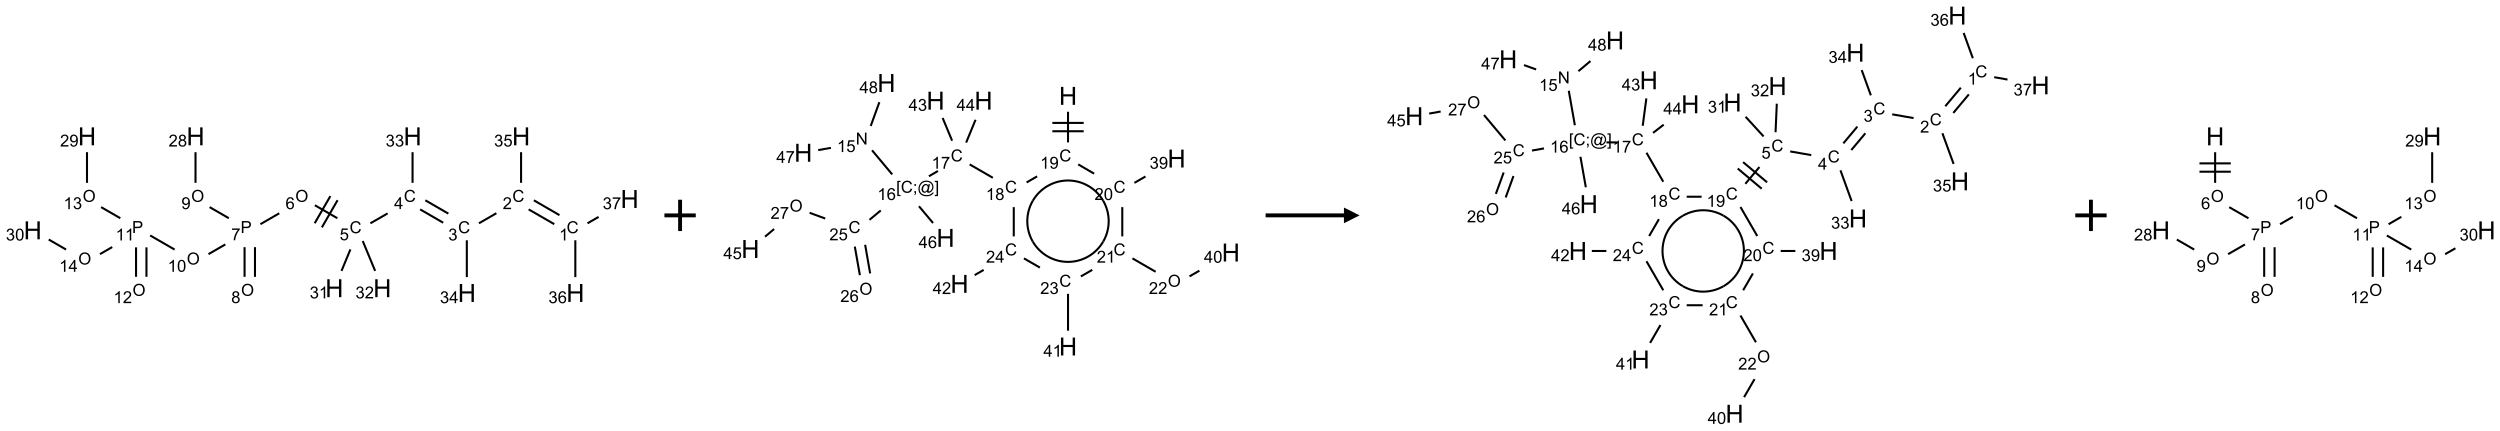 <?xml version="1.0" encoding="UTF-8"?>
<svg xmlns="http://www.w3.org/2000/svg" xmlns:xlink="http://www.w3.org/1999/xlink" width="1596" height="275" viewBox="0 0 1596 275">
<defs>
<g>
<g id="glyph-0-0">
<path d="M 1.332 0 L 1.332 -6.668 L 6.668 -6.668 L 6.668 0 Z M 1.5 -0.168 L 6.5 -0.168 L 6.5 -6.5 L 1.5 -6.5 Z M 1.5 -0.168 "/>
</g>
<g id="glyph-0-1">
<path d="M 6.27 -2.676 L 7.281 -2.422 C 7.07 -1.594 6.688 -0.961 6.137 -0.523 C 5.586 -0.086 4.914 0.129 4.121 0.129 C 3.297 0.129 2.629 -0.039 2.113 -0.371 C 1.598 -0.707 1.203 -1.191 0.934 -1.828 C 0.664 -2.465 0.531 -3.145 0.531 -3.875 C 0.531 -4.672 0.684 -5.363 0.988 -5.957 C 1.293 -6.547 1.723 -6.996 2.285 -7.305 C 2.844 -7.613 3.461 -7.766 4.137 -7.766 C 4.898 -7.766 5.543 -7.57 6.062 -7.184 C 6.582 -6.793 6.945 -6.246 7.152 -5.543 L 6.156 -5.309 C 5.98 -5.863 5.723 -6.266 5.387 -6.52 C 5.051 -6.773 4.625 -6.902 4.113 -6.902 C 3.527 -6.902 3.039 -6.762 2.645 -6.48 C 2.25 -6.199 1.973 -5.82 1.812 -5.348 C 1.652 -4.871 1.574 -4.383 1.574 -3.879 C 1.574 -3.23 1.668 -2.664 1.855 -2.18 C 2.047 -1.695 2.34 -1.332 2.738 -1.094 C 3.137 -0.855 3.57 -0.734 4.035 -0.734 C 4.602 -0.734 5.082 -0.898 5.473 -1.223 C 5.867 -1.551 6.133 -2.035 6.27 -2.676 Z M 6.27 -2.676 "/>
</g>
<g id="glyph-0-2">
<path d="M 3.973 0 L 3.035 0 L 3.035 -5.973 C 2.809 -5.758 2.516 -5.543 2.148 -5.328 C 1.781 -5.113 1.453 -4.953 1.16 -4.844 L 1.16 -5.75 C 1.684 -5.996 2.145 -6.297 2.535 -6.645 C 2.93 -6.996 3.207 -7.336 3.371 -7.668 L 3.973 -7.668 Z M 3.973 0 "/>
</g>
<g id="glyph-0-3">
<path d="M 5.371 -0.902 L 5.371 0 L 0.324 0 C 0.316 -0.227 0.352 -0.441 0.434 -0.652 C 0.562 -0.996 0.766 -1.332 1.051 -1.668 C 1.332 -2 1.742 -2.387 2.277 -2.824 C 3.105 -3.504 3.668 -4.043 3.957 -4.441 C 4.25 -4.84 4.395 -5.215 4.395 -5.566 C 4.395 -5.938 4.262 -6.254 3.996 -6.508 C 3.73 -6.762 3.387 -6.891 2.957 -6.891 C 2.508 -6.891 2.145 -6.754 1.875 -6.484 C 1.605 -6.215 1.469 -5.84 1.465 -5.359 L 0.5 -5.457 C 0.566 -6.176 0.812 -6.727 1.246 -7.102 C 1.676 -7.477 2.254 -7.668 2.98 -7.668 C 3.711 -7.668 4.293 -7.465 4.719 -7.059 C 5.145 -6.652 5.359 -6.148 5.359 -5.547 C 5.359 -5.242 5.297 -4.941 5.172 -4.645 C 5.047 -4.352 4.84 -4.039 4.551 -3.715 C 4.262 -3.387 3.777 -2.938 3.105 -2.371 C 2.543 -1.898 2.18 -1.578 2.02 -1.41 C 1.859 -1.242 1.73 -1.07 1.625 -0.902 Z M 5.371 -0.902 "/>
</g>
<g id="glyph-0-4">
<path d="M 0.449 -2.016 L 1.387 -2.141 C 1.492 -1.609 1.676 -1.227 1.934 -0.992 C 2.191 -0.758 2.508 -0.641 2.879 -0.641 C 3.32 -0.641 3.695 -0.793 3.996 -1.098 C 4.301 -1.402 4.453 -1.781 4.453 -2.234 C 4.453 -2.664 4.312 -3.02 4.031 -3.301 C 3.75 -3.578 3.391 -3.719 2.957 -3.719 C 2.781 -3.719 2.562 -3.684 2.297 -3.613 L 2.402 -4.438 C 2.465 -4.43 2.516 -4.426 2.551 -4.426 C 2.949 -4.426 3.312 -4.531 3.629 -4.738 C 3.949 -4.949 4.109 -5.27 4.109 -5.703 C 4.109 -6.047 3.992 -6.332 3.762 -6.559 C 3.527 -6.785 3.227 -6.895 2.859 -6.895 C 2.496 -6.895 2.191 -6.781 1.949 -6.551 C 1.707 -6.324 1.547 -5.98 1.48 -5.52 L 0.543 -5.688 C 0.656 -6.316 0.918 -6.805 1.324 -7.148 C 1.73 -7.492 2.234 -7.668 2.84 -7.668 C 3.254 -7.668 3.641 -7.578 3.988 -7.398 C 4.34 -7.219 4.609 -6.977 4.793 -6.668 C 4.98 -6.359 5.074 -6.031 5.074 -5.684 C 5.074 -5.352 4.984 -5.051 4.809 -4.781 C 4.629 -4.512 4.367 -4.297 4.02 -4.137 C 4.473 -4.031 4.824 -3.816 5.074 -3.488 C 5.324 -3.16 5.449 -2.75 5.449 -2.254 C 5.449 -1.59 5.203 -1.023 4.719 -0.559 C 4.234 -0.098 3.617 0.137 2.875 0.137 C 2.203 0.137 1.648 -0.062 1.207 -0.465 C 0.762 -0.863 0.512 -1.379 0.449 -2.016 Z M 0.449 -2.016 "/>
</g>
<g id="glyph-0-5">
<path d="M 3.449 0 L 3.449 -1.828 L 0.137 -1.828 L 0.137 -2.688 L 3.621 -7.637 L 4.387 -7.637 L 4.387 -2.688 L 5.418 -2.688 L 5.418 -1.828 L 4.387 -1.828 L 4.387 0 Z M 3.449 -2.688 L 3.449 -6.129 L 1.059 -2.688 Z M 3.449 -2.688 "/>
</g>
<g id="glyph-0-6">
<path d="M 0.441 -2 L 1.426 -2.082 C 1.5 -1.605 1.668 -1.242 1.934 -1.004 C 2.199 -0.762 2.52 -0.641 2.895 -0.641 C 3.348 -0.641 3.73 -0.812 4.043 -1.152 C 4.355 -1.492 4.512 -1.941 4.512 -2.504 C 4.512 -3.039 4.359 -3.461 4.059 -3.77 C 3.758 -4.078 3.367 -4.234 2.879 -4.234 C 2.578 -4.234 2.305 -4.164 2.062 -4.027 C 1.82 -3.891 1.629 -3.715 1.488 -3.496 L 0.609 -3.609 L 1.348 -7.531 L 5.145 -7.531 L 5.145 -6.637 L 2.098 -6.637 L 1.688 -4.582 C 2.145 -4.902 2.625 -5.062 3.129 -5.062 C 3.797 -5.062 4.359 -4.832 4.816 -4.371 C 5.277 -3.91 5.504 -3.312 5.504 -2.59 C 5.504 -1.898 5.305 -1.301 4.902 -0.797 C 4.41 -0.18 3.742 0.129 2.895 0.129 C 2.199 0.129 1.633 -0.062 1.195 -0.453 C 0.758 -0.844 0.504 -1.359 0.441 -2 Z M 0.441 -2 "/>
</g>
<g id="glyph-0-7">
<path d="M 0.516 -3.719 C 0.516 -4.984 0.855 -5.977 1.535 -6.695 C 2.215 -7.414 3.094 -7.77 4.172 -7.77 C 4.875 -7.77 5.512 -7.602 6.078 -7.266 C 6.645 -6.93 7.074 -6.461 7.371 -5.855 C 7.668 -5.254 7.816 -4.57 7.816 -3.809 C 7.816 -3.035 7.66 -2.34 7.348 -1.73 C 7.035 -1.117 6.594 -0.656 6.02 -0.34 C 5.449 -0.027 4.828 0.129 4.168 0.129 C 3.449 0.129 2.805 -0.043 2.238 -0.391 C 1.672 -0.738 1.246 -1.211 0.953 -1.812 C 0.66 -2.414 0.516 -3.047 0.516 -3.719 Z M 1.559 -3.703 C 1.559 -2.781 1.805 -2.059 2.301 -1.527 C 2.793 -1 3.414 -0.734 4.16 -0.734 C 4.922 -0.734 5.547 -1 6.039 -1.535 C 6.531 -2.07 6.777 -2.828 6.777 -3.812 C 6.777 -4.434 6.672 -4.977 6.461 -5.441 C 6.25 -5.902 5.945 -6.262 5.539 -6.52 C 5.133 -6.773 4.68 -6.902 4.176 -6.902 C 3.461 -6.902 2.848 -6.656 2.332 -6.164 C 1.816 -5.672 1.559 -4.852 1.559 -3.703 Z M 1.559 -3.703 "/>
</g>
<g id="glyph-0-8">
<path d="M 5.309 -5.766 L 4.375 -5.691 C 4.293 -6.059 4.172 -6.328 4.02 -6.496 C 3.766 -6.762 3.453 -6.895 3.082 -6.895 C 2.785 -6.895 2.523 -6.812 2.297 -6.645 C 2 -6.43 1.77 -6.117 1.598 -5.703 C 1.43 -5.289 1.34 -4.703 1.332 -3.938 C 1.559 -4.281 1.836 -4.535 2.16 -4.703 C 2.488 -4.871 2.828 -4.953 3.188 -4.953 C 3.812 -4.953 4.344 -4.723 4.785 -4.262 C 5.223 -3.801 5.441 -3.207 5.441 -2.48 C 5.441 -2 5.34 -1.555 5.133 -1.145 C 4.926 -0.73 4.641 -0.418 4.281 -0.199 C 3.922 0.02 3.512 0.129 3.051 0.129 C 2.27 0.129 1.633 -0.156 1.141 -0.73 C 0.648 -1.305 0.402 -2.254 0.402 -3.574 C 0.402 -5.051 0.672 -6.121 1.219 -6.793 C 1.695 -7.375 2.336 -7.668 3.141 -7.668 C 3.742 -7.668 4.234 -7.5 4.617 -7.16 C 5 -6.824 5.23 -6.359 5.309 -5.766 Z M 1.48 -2.473 C 1.48 -2.152 1.547 -1.844 1.684 -1.547 C 1.82 -1.25 2.016 -1.027 2.262 -0.871 C 2.508 -0.719 2.766 -0.641 3.035 -0.641 C 3.434 -0.641 3.773 -0.801 4.059 -1.121 C 4.344 -1.441 4.484 -1.875 4.484 -2.422 C 4.484 -2.949 4.344 -3.367 4.062 -3.668 C 3.781 -3.973 3.426 -4.125 3 -4.125 C 2.578 -4.125 2.219 -3.973 1.922 -3.668 C 1.625 -3.363 1.48 -2.969 1.48 -2.473 Z M 1.48 -2.473 "/>
</g>
<g id="glyph-0-9">
<path d="M 0.824 0 L 0.824 -7.637 L 3.703 -7.637 C 4.211 -7.637 4.598 -7.609 4.863 -7.562 C 5.238 -7.5 5.555 -7.383 5.809 -7.207 C 6.062 -7.031 6.266 -6.785 6.418 -6.469 C 6.574 -6.152 6.652 -5.805 6.652 -5.426 C 6.652 -4.777 6.445 -4.227 6.031 -3.777 C 5.617 -3.328 4.871 -3.105 3.793 -3.105 L 1.832 -3.105 L 1.832 0 Z M 1.832 -4.004 L 3.809 -4.004 C 4.461 -4.004 4.922 -4.125 5.199 -4.371 C 5.473 -4.613 5.609 -4.953 5.609 -5.395 C 5.609 -5.715 5.527 -5.988 5.367 -6.215 C 5.207 -6.441 4.992 -6.594 4.73 -6.668 C 4.559 -6.711 4.246 -6.734 3.785 -6.734 L 1.832 -6.734 Z M 1.832 -4.004 "/>
</g>
<g id="glyph-0-10">
<path d="M 0.504 -6.637 L 0.504 -7.535 L 5.449 -7.535 L 5.449 -6.809 C 4.961 -6.289 4.48 -5.602 4.004 -4.746 C 3.527 -3.887 3.156 -3.004 2.895 -2.098 C 2.707 -1.461 2.59 -0.762 2.535 0 L 1.574 0 C 1.582 -0.602 1.703 -1.328 1.926 -2.176 C 2.152 -3.027 2.477 -3.848 2.898 -4.637 C 3.32 -5.426 3.77 -6.094 4.246 -6.637 Z M 0.504 -6.637 "/>
</g>
<g id="glyph-0-11">
<path d="M 1.887 -4.141 C 1.496 -4.281 1.207 -4.484 1.02 -4.75 C 0.832 -5.016 0.738 -5.328 0.738 -5.699 C 0.738 -6.254 0.938 -6.719 1.34 -7.098 C 1.738 -7.477 2.27 -7.668 2.934 -7.668 C 3.598 -7.668 4.137 -7.473 4.543 -7.086 C 4.949 -6.699 5.152 -6.227 5.152 -5.672 C 5.152 -5.316 5.059 -5.008 4.871 -4.746 C 4.688 -4.484 4.406 -4.281 4.027 -4.141 C 4.496 -3.988 4.852 -3.742 5.098 -3.402 C 5.34 -3.062 5.465 -2.656 5.465 -2.184 C 5.465 -1.531 5.234 -0.98 4.77 -0.535 C 4.309 -0.09 3.703 0.129 2.949 0.129 C 2.195 0.129 1.586 -0.094 1.125 -0.539 C 0.664 -0.984 0.434 -1.543 0.434 -2.207 C 0.434 -2.703 0.559 -3.121 0.809 -3.457 C 1.062 -3.793 1.422 -4.02 1.887 -4.141 Z M 1.699 -5.73 C 1.699 -5.367 1.812 -5.074 2.047 -4.844 C 2.281 -4.613 2.582 -4.5 2.953 -4.5 C 3.312 -4.5 3.609 -4.613 3.84 -4.84 C 4.07 -5.066 4.188 -5.348 4.188 -5.676 C 4.188 -6.02 4.07 -6.309 3.832 -6.543 C 3.594 -6.777 3.297 -6.895 2.941 -6.895 C 2.586 -6.895 2.289 -6.781 2.051 -6.551 C 1.816 -6.324 1.699 -6.047 1.699 -5.73 Z M 1.395 -2.203 C 1.395 -1.938 1.461 -1.676 1.586 -1.426 C 1.711 -1.176 1.902 -0.984 2.152 -0.848 C 2.402 -0.711 2.672 -0.641 2.957 -0.641 C 3.406 -0.641 3.777 -0.785 4.066 -1.074 C 4.359 -1.363 4.504 -1.727 4.504 -2.172 C 4.504 -2.625 4.355 -2.996 4.055 -3.293 C 3.754 -3.586 3.379 -3.734 2.926 -3.734 C 2.484 -3.734 2.121 -3.59 1.832 -3.297 C 1.543 -3.004 1.395 -2.641 1.395 -2.203 Z M 1.395 -2.203 "/>
</g>
<g id="glyph-0-12">
<path d="M 0.582 -1.766 L 1.484 -1.848 C 1.562 -1.426 1.707 -1.117 1.922 -0.926 C 2.137 -0.734 2.414 -0.641 2.75 -0.641 C 3.039 -0.641 3.289 -0.707 3.508 -0.84 C 3.727 -0.973 3.902 -1.148 4.043 -1.367 C 4.18 -1.586 4.297 -1.887 4.391 -2.262 C 4.484 -2.637 4.531 -3.016 4.531 -3.406 C 4.531 -3.449 4.531 -3.512 4.527 -3.594 C 4.34 -3.297 4.082 -3.055 3.758 -2.867 C 3.434 -2.68 3.082 -2.59 2.703 -2.59 C 2.07 -2.59 1.535 -2.816 1.098 -3.277 C 0.66 -3.734 0.441 -4.34 0.441 -5.09 C 0.441 -5.863 0.672 -6.484 1.129 -6.957 C 1.586 -7.43 2.156 -7.668 2.844 -7.668 C 3.34 -7.668 3.793 -7.531 4.207 -7.266 C 4.617 -7 4.93 -6.617 5.145 -6.121 C 5.355 -5.629 5.465 -4.91 5.465 -3.973 C 5.465 -2.996 5.359 -2.223 5.145 -1.645 C 4.934 -1.066 4.617 -0.625 4.199 -0.324 C 3.781 -0.02 3.293 0.129 2.73 0.129 C 2.133 0.129 1.645 -0.035 1.266 -0.367 C 0.887 -0.699 0.66 -1.164 0.582 -1.766 Z M 4.422 -5.137 C 4.422 -5.676 4.277 -6.102 3.992 -6.418 C 3.707 -6.734 3.359 -6.891 2.957 -6.891 C 2.543 -6.891 2.18 -6.719 1.871 -6.379 C 1.562 -6.039 1.406 -5.598 1.406 -5.059 C 1.406 -4.57 1.555 -4.176 1.848 -3.871 C 2.141 -3.566 2.5 -3.418 2.934 -3.418 C 3.367 -3.418 3.723 -3.57 4.004 -3.871 C 4.281 -4.176 4.422 -4.598 4.422 -5.137 Z M 4.422 -5.137 "/>
</g>
<g id="glyph-0-13">
<path d="M 0.441 -3.766 C 0.441 -4.668 0.535 -5.395 0.723 -5.945 C 0.906 -6.496 1.184 -6.922 1.551 -7.219 C 1.918 -7.516 2.375 -7.668 2.934 -7.668 C 3.344 -7.668 3.703 -7.586 4.012 -7.418 C 4.32 -7.254 4.574 -7.016 4.777 -6.707 C 4.977 -6.395 5.137 -6.016 5.25 -5.57 C 5.363 -5.125 5.422 -4.523 5.422 -3.766 C 5.422 -2.871 5.328 -2.148 5.145 -1.598 C 4.961 -1.047 4.688 -0.621 4.32 -0.32 C 3.953 -0.02 3.492 0.129 2.934 0.129 C 2.195 0.129 1.617 -0.133 1.199 -0.66 C 0.695 -1.297 0.441 -2.332 0.441 -3.766 Z M 1.406 -3.766 C 1.406 -2.512 1.555 -1.68 1.848 -1.262 C 2.141 -0.848 2.5 -0.641 2.934 -0.641 C 3.363 -0.641 3.727 -0.848 4.02 -1.266 C 4.312 -1.684 4.457 -2.516 4.457 -3.766 C 4.457 -5.023 4.312 -5.859 4.02 -6.27 C 3.727 -6.684 3.359 -6.891 2.922 -6.891 C 2.492 -6.891 2.148 -6.707 1.891 -6.344 C 1.566 -5.879 1.406 -5.02 1.406 -3.766 Z M 1.406 -3.766 "/>
</g>
<g id="glyph-0-14">
<path d="M 0.723 2.121 L 0.723 -7.637 L 2.793 -7.637 L 2.793 -6.859 L 1.66 -6.859 L 1.66 1.344 L 2.793 1.344 L 2.793 2.121 Z M 0.723 2.121 "/>
</g>
<g id="glyph-0-15">
<path d="M 0.949 -4.465 L 0.949 -5.531 L 2.016 -5.531 L 2.016 -4.465 Z M 0.949 0 L 0.949 -1.066 L 2.016 -1.066 L 2.016 0 C 2.016 0.391 1.945 0.711 1.809 0.949 C 1.668 1.191 1.449 1.379 1.145 1.512 L 0.887 1.109 C 1.082 1.023 1.23 0.895 1.324 0.727 C 1.418 0.559 1.469 0.316 1.48 0 Z M 0.949 0 "/>
</g>
<g id="glyph-0-16">
<path d="M 6.047 -0.848 C 5.82 -0.59 5.57 -0.379 5.289 -0.223 C 5.008 -0.062 4.73 0.016 4.449 0.016 C 4.141 0.016 3.84 -0.074 3.547 -0.254 C 3.254 -0.434 3.02 -0.715 2.836 -1.09 C 2.652 -1.465 2.562 -1.875 2.562 -2.324 C 2.562 -2.875 2.703 -3.43 2.988 -3.98 C 3.27 -4.535 3.621 -4.953 4.043 -5.23 C 4.461 -5.508 4.871 -5.645 5.266 -5.645 C 5.566 -5.645 5.855 -5.566 6.129 -5.41 C 6.402 -5.25 6.641 -5.012 6.84 -4.688 L 7.016 -5.496 L 7.949 -5.496 L 7.199 -2 C 7.094 -1.516 7.043 -1.246 7.043 -1.191 C 7.043 -1.098 7.078 -1.02 7.148 -0.949 C 7.219 -0.883 7.305 -0.848 7.406 -0.848 C 7.59 -0.848 7.832 -0.953 8.129 -1.168 C 8.527 -1.445 8.84 -1.816 9.07 -2.285 C 9.301 -2.75 9.418 -3.234 9.418 -3.73 C 9.418 -4.309 9.27 -4.852 8.973 -5.355 C 8.676 -5.859 8.23 -6.262 7.645 -6.562 C 7.055 -6.863 6.406 -7.016 5.691 -7.016 C 4.879 -7.016 4.137 -6.824 3.465 -6.445 C 2.793 -6.066 2.273 -5.52 1.902 -4.809 C 1.535 -4.098 1.348 -3.34 1.348 -2.527 C 1.348 -1.676 1.535 -0.941 1.902 -0.328 C 2.273 0.285 2.809 0.742 3.508 1.035 C 4.207 1.328 4.984 1.473 5.832 1.473 C 6.742 1.473 7.504 1.32 8.121 1.016 C 8.734 0.711 9.195 0.34 9.5 -0.098 L 10.441 -0.098 C 10.266 0.266 9.961 0.637 9.531 1.016 C 9.102 1.395 8.59 1.695 7.996 1.914 C 7.402 2.133 6.688 2.246 5.848 2.246 C 5.078 2.246 4.367 2.145 3.715 1.949 C 3.066 1.75 2.512 1.453 2.051 1.055 C 1.594 0.656 1.25 0.199 1.016 -0.316 C 0.723 -0.973 0.578 -1.684 0.578 -2.441 C 0.578 -3.289 0.75 -4.098 1.098 -4.863 C 1.523 -5.805 2.125 -6.527 2.902 -7.027 C 3.684 -7.527 4.629 -7.777 5.738 -7.777 C 6.602 -7.777 7.375 -7.602 8.059 -7.246 C 8.746 -6.895 9.285 -6.371 9.684 -5.672 C 10.02 -5.07 10.188 -4.418 10.188 -3.715 C 10.188 -2.707 9.832 -1.812 9.125 -1.031 C 8.492 -0.328 7.801 0.02 7.051 0.02 C 6.812 0.02 6.617 -0.016 6.473 -0.09 C 6.324 -0.16 6.215 -0.266 6.145 -0.402 C 6.102 -0.488 6.066 -0.637 6.047 -0.848 Z M 3.527 -2.262 C 3.527 -1.785 3.641 -1.414 3.863 -1.152 C 4.09 -0.887 4.348 -0.754 4.641 -0.754 C 4.836 -0.754 5.039 -0.812 5.254 -0.93 C 5.469 -1.047 5.676 -1.219 5.871 -1.449 C 6.066 -1.676 6.23 -1.969 6.355 -2.32 C 6.48 -2.672 6.543 -3.027 6.543 -3.379 C 6.543 -3.852 6.426 -4.219 6.191 -4.48 C 5.957 -4.738 5.672 -4.871 5.332 -4.871 C 5.109 -4.871 4.902 -4.812 4.707 -4.699 C 4.512 -4.586 4.32 -4.406 4.137 -4.156 C 3.953 -3.906 3.805 -3.602 3.691 -3.246 C 3.582 -2.887 3.527 -2.559 3.527 -2.262 Z M 3.527 -2.262 "/>
</g>
<g id="glyph-0-17">
<path d="M 2.27 2.121 L 0.203 2.121 L 0.203 1.344 L 1.332 1.344 L 1.332 -6.859 L 0.203 -6.859 L 0.203 -7.637 L 2.27 -7.637 Z M 2.27 2.121 "/>
</g>
<g id="glyph-0-18">
<path d="M 0.812 0 L 0.812 -7.637 L 1.848 -7.637 L 5.859 -1.641 L 5.859 -7.637 L 6.828 -7.637 L 6.828 0 L 5.793 0 L 1.781 -6 L 1.781 0 Z M 0.812 0 "/>
</g>
<g id="glyph-1-0">
<path d="M 2 0 L 2 -10 L 10 -10 L 10 0 Z M 2.25 -0.25 L 9.75 -0.25 L 9.75 -9.75 L 2.25 -9.75 Z M 2.25 -0.25 "/>
</g>
<g id="glyph-1-1">
<path d="M 1.281 0 L 1.281 -11.453 L 2.797 -11.453 L 2.797 -6.75 L 8.75 -6.75 L 8.75 -11.453 L 10.266 -11.453 L 10.266 0 L 8.75 0 L 8.75 -5.398 L 2.797 -5.398 L 2.797 0 Z M 1.281 0 "/>
</g>
</g>
</defs>
<path fill="none" stroke-width="0.033" stroke-linecap="butt" stroke-linejoin="miter" stroke="rgb(0%, 0%, 0%)" stroke-opacity="1" stroke-miterlimit="10" d="M 8.407 1.258 L 7.998 1.021 " transform="matrix(40, 0, 0, 40, 20.895, 87.035)"/>
<path fill="none" stroke-width="0.033" stroke-linecap="butt" stroke-linejoin="miter" stroke="rgb(0%, 0%, 0%)" stroke-opacity="1" stroke-miterlimit="10" d="M 8.324 1.402 L 7.915 1.166 " transform="matrix(40, 0, 0, 40, 20.895, 87.035)"/>
<path fill="none" stroke-width="0.033" stroke-linecap="butt" stroke-linejoin="miter" stroke="rgb(0%, 0%, 0%)" stroke-opacity="1" stroke-miterlimit="10" d="M 7.4 1.227 L 7.121 1.388 " transform="matrix(40, 0, 0, 40, 20.895, 87.035)"/>
<path fill="none" stroke-width="0.033" stroke-linecap="butt" stroke-linejoin="miter" stroke="rgb(0%, 0%, 0%)" stroke-opacity="1" stroke-miterlimit="10" d="M 6.634 1.234 L 6.266 1.021 " transform="matrix(40, 0, 0, 40, 20.895, 87.035)"/>
<path fill="none" stroke-width="0.033" stroke-linecap="butt" stroke-linejoin="miter" stroke="rgb(0%, 0%, 0%)" stroke-opacity="1" stroke-miterlimit="10" d="M 6.551 1.379 L 6.183 1.166 " transform="matrix(40, 0, 0, 40, 20.895, 87.035)"/>
<path fill="none" stroke-width="0.033" stroke-linecap="butt" stroke-linejoin="miter" stroke="rgb(0%, 0%, 0%)" stroke-opacity="1" stroke-miterlimit="10" d="M 5.664 1.23 L 5.389 1.388 " transform="matrix(40, 0, 0, 40, 20.895, 87.035)"/>
<path fill="none" stroke-width="0.033" stroke-linecap="butt" stroke-linejoin="miter" stroke="rgb(0%, 0%, 0%)" stroke-opacity="1" stroke-miterlimit="10" d="M 4.862 1.307 L 4.503 1.1 " transform="matrix(40, 0, 0, 40, 20.895, 87.035)"/>
<path fill="none" stroke-width="0.033" stroke-linecap="butt" stroke-linejoin="miter" stroke="rgb(0%, 0%, 0%)" stroke-opacity="1" stroke-miterlimit="10" d="M 4.75 0.954 L 4.5 1.387 " transform="matrix(40, 0, 0, 40, 20.895, 87.035)"/>
<path fill="none" stroke-width="0.033" stroke-linecap="butt" stroke-linejoin="miter" stroke="rgb(0%, 0%, 0%)" stroke-opacity="1" stroke-miterlimit="10" d="M 4.865 1.02 L 4.615 1.453 " transform="matrix(40, 0, 0, 40, 20.895, 87.035)"/>
<path fill="none" stroke-width="0.033" stroke-linecap="butt" stroke-linejoin="miter" stroke="rgb(0%, 0%, 0%)" stroke-opacity="1" stroke-miterlimit="10" d="M 3.935 1.228 L 3.634 1.402 " transform="matrix(40, 0, 0, 40, 20.895, 87.035)"/>
<path fill="none" stroke-width="0.033" stroke-linecap="butt" stroke-linejoin="miter" stroke="rgb(0%, 0%, 0%)" stroke-opacity="1" stroke-miterlimit="10" d="M 3.381 1.769 L 3.381 2.242 " transform="matrix(40, 0, 0, 40, 20.895, 87.035)"/>
<path fill="none" stroke-width="0.033" stroke-linecap="butt" stroke-linejoin="miter" stroke="rgb(0%, 0%, 0%)" stroke-opacity="1" stroke-miterlimit="10" d="M 3.547 1.769 L 3.547 2.242 " transform="matrix(40, 0, 0, 40, 20.895, 87.035)"/>
<path fill="none" stroke-width="0.033" stroke-linecap="butt" stroke-linejoin="miter" stroke="rgb(0%, 0%, 0%)" stroke-opacity="1" stroke-miterlimit="10" d="M 3.13 1.307 L 2.823 1.13 " transform="matrix(40, 0, 0, 40, 20.895, 87.035)"/>
<path fill="none" stroke-width="0.033" stroke-linecap="butt" stroke-linejoin="miter" stroke="rgb(0%, 0%, 0%)" stroke-opacity="1" stroke-miterlimit="10" d="M 2.598 0.742 L 2.598 0.253 " transform="matrix(40, 0, 0, 40, 20.895, 87.035)"/>
<path fill="none" stroke-width="0.033" stroke-linecap="butt" stroke-linejoin="miter" stroke="rgb(0%, 0%, 0%)" stroke-opacity="1" stroke-miterlimit="10" d="M 3.074 1.725 L 2.805 1.88 " transform="matrix(40, 0, 0, 40, 20.895, 87.035)"/>
<path fill="none" stroke-width="0.033" stroke-linecap="butt" stroke-linejoin="miter" stroke="rgb(0%, 0%, 0%)" stroke-opacity="1" stroke-miterlimit="10" d="M 2.264 1.807 L 1.874 1.582 " transform="matrix(40, 0, 0, 40, 20.895, 87.035)"/>
<path fill="none" stroke-width="0.033" stroke-linecap="butt" stroke-linejoin="miter" stroke="rgb(0%, 0%, 0%)" stroke-opacity="1" stroke-miterlimit="10" d="M 1.649 1.772 L 1.649 2.242 " transform="matrix(40, 0, 0, 40, 20.895, 87.035)"/>
<path fill="none" stroke-width="0.033" stroke-linecap="butt" stroke-linejoin="miter" stroke="rgb(0%, 0%, 0%)" stroke-opacity="1" stroke-miterlimit="10" d="M 1.815 1.772 L 1.815 2.242 " transform="matrix(40, 0, 0, 40, 20.895, 87.035)"/>
<path fill="none" stroke-width="0.033" stroke-linecap="butt" stroke-linejoin="miter" stroke="rgb(0%, 0%, 0%)" stroke-opacity="1" stroke-miterlimit="10" d="M 1.398 1.307 L 1.091 1.13 " transform="matrix(40, 0, 0, 40, 20.895, 87.035)"/>
<path fill="none" stroke-width="0.033" stroke-linecap="butt" stroke-linejoin="miter" stroke="rgb(0%, 0%, 0%)" stroke-opacity="1" stroke-miterlimit="10" d="M 0.866 0.742 L 0.866 0.253 " transform="matrix(40, 0, 0, 40, 20.895, 87.035)"/>
<path fill="none" stroke-width="0.033" stroke-linecap="butt" stroke-linejoin="miter" stroke="rgb(0%, 0%, 0%)" stroke-opacity="1" stroke-miterlimit="10" d="M 1.269 1.767 L 1.073 1.88 " transform="matrix(40, 0, 0, 40, 20.895, 87.035)"/>
<path fill="none" stroke-width="0.033" stroke-linecap="butt" stroke-linejoin="miter" stroke="rgb(0%, 0%, 0%)" stroke-opacity="1" stroke-miterlimit="10" d="M 0.532 1.807 L 0.255 1.647 " transform="matrix(40, 0, 0, 40, 20.895, 87.035)"/>
<path fill="none" stroke-width="0.033" stroke-linecap="butt" stroke-linejoin="miter" stroke="rgb(0%, 0%, 0%)" stroke-opacity="1" stroke-miterlimit="10" d="M 5.07 1.805 L 4.928 2.148 " transform="matrix(40, 0, 0, 40, 20.895, 87.035)"/>
<path fill="none" stroke-width="0.033" stroke-linecap="butt" stroke-linejoin="miter" stroke="rgb(0%, 0%, 0%)" stroke-opacity="1" stroke-miterlimit="10" d="M 5.267 1.671 L 5.465 2.148 " transform="matrix(40, 0, 0, 40, 20.895, 87.035)"/>
<path fill="none" stroke-width="0.033" stroke-linecap="butt" stroke-linejoin="miter" stroke="rgb(0%, 0%, 0%)" stroke-opacity="1" stroke-miterlimit="10" d="M 6.062 0.742 L 6.062 0.253 " transform="matrix(40, 0, 0, 40, 20.895, 87.035)"/>
<path fill="none" stroke-width="0.033" stroke-linecap="butt" stroke-linejoin="miter" stroke="rgb(0%, 0%, 0%)" stroke-opacity="1" stroke-miterlimit="10" d="M 6.928 1.659 L 6.928 2.247 " transform="matrix(40, 0, 0, 40, 20.895, 87.035)"/>
<path fill="none" stroke-width="0.033" stroke-linecap="butt" stroke-linejoin="miter" stroke="rgb(0%, 0%, 0%)" stroke-opacity="1" stroke-miterlimit="10" d="M 7.794 0.742 L 7.794 0.253 " transform="matrix(40, 0, 0, 40, 20.895, 87.035)"/>
<path fill="none" stroke-width="0.033" stroke-linecap="butt" stroke-linejoin="miter" stroke="rgb(0%, 0%, 0%)" stroke-opacity="1" stroke-miterlimit="10" d="M 8.66 1.659 L 8.66 2.247 " transform="matrix(40, 0, 0, 40, 20.895, 87.035)"/>
<path fill="none" stroke-width="0.033" stroke-linecap="butt" stroke-linejoin="miter" stroke="rgb(0%, 0%, 0%)" stroke-opacity="1" stroke-miterlimit="10" d="M 8.854 1.388 L 9.031 1.286 " transform="matrix(40, 0, 0, 40, 20.895, 87.035)"/>
<g fill="rgb(0%, 0%, 0%)" fill-opacity="1">
<use xlink:href="#glyph-0-1" x="361.711" y="148.879"/>
</g>
<g fill="rgb(0%, 0%, 0%)" fill-opacity="1">
<use xlink:href="#glyph-0-2" x="356.934" y="153.516"/>
</g>
<g fill="rgb(0%, 0%, 0%)" fill-opacity="1">
<use xlink:href="#glyph-0-1" x="327.07" y="128.879"/>
</g>
<g fill="rgb(0%, 0%, 0%)" fill-opacity="1">
<use xlink:href="#glyph-0-3" x="320.898" y="133.516"/>
</g>
<g fill="rgb(0%, 0%, 0%)" fill-opacity="1">
<use xlink:href="#glyph-0-1" x="292.43" y="148.879"/>
</g>
<g fill="rgb(0%, 0%, 0%)" fill-opacity="1">
<use xlink:href="#glyph-0-4" x="286.18" y="153.516"/>
</g>
<g fill="rgb(0%, 0%, 0%)" fill-opacity="1">
<use xlink:href="#glyph-0-1" x="257.789" y="128.879"/>
</g>
<g fill="rgb(0%, 0%, 0%)" fill-opacity="1">
<use xlink:href="#glyph-0-5" x="251.57" y="133.484"/>
</g>
<g fill="rgb(0%, 0%, 0%)" fill-opacity="1">
<use xlink:href="#glyph-0-1" x="223.148" y="148.879"/>
</g>
<g fill="rgb(0%, 0%, 0%)" fill-opacity="1">
<use xlink:href="#glyph-0-6" x="216.84" y="153.383"/>
</g>
<g fill="rgb(0%, 0%, 0%)" fill-opacity="1">
<use xlink:href="#glyph-0-7" x="188.523" y="128.883"/>
</g>
<g fill="rgb(0%, 0%, 0%)" fill-opacity="1">
<use xlink:href="#glyph-0-8" x="182.262" y="133.516"/>
</g>
<g fill="rgb(0%, 0%, 0%)" fill-opacity="1">
<use xlink:href="#glyph-0-9" x="153.574" y="148.746"/>
</g>
<g fill="rgb(0%, 0%, 0%)" fill-opacity="1">
<use xlink:href="#glyph-0-10" x="147.613" y="153.387"/>
</g>
<g fill="rgb(0%, 0%, 0%)" fill-opacity="1">
<use xlink:href="#glyph-0-7" x="153.883" y="188.883"/>
</g>
<g fill="rgb(0%, 0%, 0%)" fill-opacity="1">
<use xlink:href="#glyph-0-11" x="147.598" y="193.516"/>
</g>
<g fill="rgb(0%, 0%, 0%)" fill-opacity="1">
<use xlink:href="#glyph-0-7" x="122.062" y="128.883"/>
</g>
<g fill="rgb(0%, 0%, 0%)" fill-opacity="1">
<use xlink:href="#glyph-0-12" x="115.781" y="133.516"/>
</g>
<g fill="rgb(0%, 0%, 0%)" fill-opacity="1">
<use xlink:href="#glyph-1-1" x="119.047" y="92.762"/>
</g>
<g fill="rgb(0%, 0%, 0%)" fill-opacity="1">
<use xlink:href="#glyph-0-3" x="107.598" y="93.555"/>
<use xlink:href="#glyph-0-11" x="113.53" y="93.555"/>
</g>
<g fill="rgb(0%, 0%, 0%)" fill-opacity="1">
<use xlink:href="#glyph-0-7" x="119.242" y="168.883"/>
</g>
<g fill="rgb(0%, 0%, 0%)" fill-opacity="1">
<use xlink:href="#glyph-0-2" x="107.066" y="173.516"/>
<use xlink:href="#glyph-0-13" x="112.999" y="173.516"/>
</g>
<g fill="rgb(0%, 0%, 0%)" fill-opacity="1">
<use xlink:href="#glyph-0-9" x="84.289" y="148.746"/>
</g>
<g fill="rgb(0%, 0%, 0%)" fill-opacity="1">
<use xlink:href="#glyph-0-2" x="73.871" y="153.516"/>
<use xlink:href="#glyph-0-2" x="79.803" y="153.516"/>
</g>
<g fill="rgb(0%, 0%, 0%)" fill-opacity="1">
<use xlink:href="#glyph-0-7" x="84.598" y="188.883"/>
</g>
<g fill="rgb(0%, 0%, 0%)" fill-opacity="1">
<use xlink:href="#glyph-0-2" x="72.477" y="193.516"/>
<use xlink:href="#glyph-0-3" x="78.409" y="193.516"/>
</g>
<g fill="rgb(0%, 0%, 0%)" fill-opacity="1">
<use xlink:href="#glyph-0-7" x="52.781" y="128.883"/>
</g>
<g fill="rgb(0%, 0%, 0%)" fill-opacity="1">
<use xlink:href="#glyph-0-2" x="40.582" y="133.516"/>
<use xlink:href="#glyph-0-4" x="46.514" y="133.516"/>
</g>
<g fill="rgb(0%, 0%, 0%)" fill-opacity="1">
<use xlink:href="#glyph-1-1" x="49.762" y="92.762"/>
</g>
<g fill="rgb(0%, 0%, 0%)" fill-opacity="1">
<use xlink:href="#glyph-0-3" x="38.316" y="93.555"/>
<use xlink:href="#glyph-0-12" x="44.249" y="93.555"/>
</g>
<g fill="rgb(0%, 0%, 0%)" fill-opacity="1">
<use xlink:href="#glyph-0-7" x="49.957" y="168.883"/>
</g>
<g fill="rgb(0%, 0%, 0%)" fill-opacity="1">
<use xlink:href="#glyph-0-2" x="37.789" y="173.516"/>
<use xlink:href="#glyph-0-5" x="43.721" y="173.516"/>
</g>
<g fill="rgb(0%, 0%, 0%)" fill-opacity="1">
<use xlink:href="#glyph-1-1" x="15.121" y="152.762"/>
</g>
<g fill="rgb(0%, 0%, 0%)" fill-opacity="1">
<use xlink:href="#glyph-0-4" x="3.715" y="153.555"/>
<use xlink:href="#glyph-0-13" x="9.647" y="153.555"/>
</g>
<g fill="rgb(0%, 0%, 0%)" fill-opacity="1">
<use xlink:href="#glyph-1-1" x="207.66" y="189.719"/>
</g>
<g fill="rgb(0%, 0%, 0%)" fill-opacity="1">
<use xlink:href="#glyph-0-4" x="197.703" y="190.512"/>
<use xlink:href="#glyph-0-2" x="203.635" y="190.512"/>
</g>
<g fill="rgb(0%, 0%, 0%)" fill-opacity="1">
<use xlink:href="#glyph-1-1" x="238.277" y="189.719"/>
</g>
<g fill="rgb(0%, 0%, 0%)" fill-opacity="1">
<use xlink:href="#glyph-0-4" x="226.922" y="190.512"/>
<use xlink:href="#glyph-0-3" x="232.854" y="190.512"/>
</g>
<g fill="rgb(0%, 0%, 0%)" fill-opacity="1">
<use xlink:href="#glyph-1-1" x="257.609" y="92.762"/>
</g>
<g fill="rgb(0%, 0%, 0%)" fill-opacity="1">
<use xlink:href="#glyph-0-4" x="246.176" y="93.555"/>
<use xlink:href="#glyph-0-4" x="252.108" y="93.555"/>
</g>
<g fill="rgb(0%, 0%, 0%)" fill-opacity="1">
<use xlink:href="#glyph-1-1" x="292.25" y="192.762"/>
</g>
<g fill="rgb(0%, 0%, 0%)" fill-opacity="1">
<use xlink:href="#glyph-0-4" x="280.848" y="193.555"/>
<use xlink:href="#glyph-0-5" x="286.78" y="193.555"/>
</g>
<g fill="rgb(0%, 0%, 0%)" fill-opacity="1">
<use xlink:href="#glyph-1-1" x="326.891" y="92.762"/>
</g>
<g fill="rgb(0%, 0%, 0%)" fill-opacity="1">
<use xlink:href="#glyph-0-4" x="315.402" y="93.555"/>
<use xlink:href="#glyph-0-6" x="321.335" y="93.555"/>
</g>
<g fill="rgb(0%, 0%, 0%)" fill-opacity="1">
<use xlink:href="#glyph-1-1" x="361.531" y="192.762"/>
</g>
<g fill="rgb(0%, 0%, 0%)" fill-opacity="1">
<use xlink:href="#glyph-0-4" x="350.105" y="193.555"/>
<use xlink:href="#glyph-0-8" x="356.038" y="193.555"/>
</g>
<g fill="rgb(0%, 0%, 0%)" fill-opacity="1">
<use xlink:href="#glyph-1-1" x="396.172" y="132.762"/>
</g>
<g fill="rgb(0%, 0%, 0%)" fill-opacity="1">
<use xlink:href="#glyph-0-4" x="384.738" y="133.555"/>
<use xlink:href="#glyph-0-10" x="390.671" y="133.555"/>
</g>
<path fill="none" stroke-width="0.062" stroke-linecap="butt" stroke-linejoin="miter" stroke="rgb(0%, 0%, 0%)" stroke-opacity="1" stroke-miterlimit="10" d="M -0 0 L 0.5 0 M 0.25 -0.25 L 0.25 0.25 " transform="matrix(40, 0, 0, 40, 424.168, 137.5)"/>
<path fill="none" stroke-width="0.033" stroke-linecap="butt" stroke-linejoin="miter" stroke="rgb(0%, 0%, 0%)" stroke-opacity="1" stroke-miterlimit="10" d="M 5.07 0.459 L 5.07 0.948 " transform="matrix(40, 0, 0, 40, 479.027, 52.988)"/>
<path fill="none" stroke-width="0.033" stroke-linecap="butt" stroke-linejoin="miter" stroke="rgb(0%, 0%, 0%)" stroke-opacity="1" stroke-miterlimit="10" d="M 4.82 0.77 L 5.32 0.77 " transform="matrix(40, 0, 0, 40, 479.027, 52.988)"/>
<path fill="none" stroke-width="0.033" stroke-linecap="butt" stroke-linejoin="miter" stroke="rgb(0%, 0%, 0%)" stroke-opacity="1" stroke-miterlimit="10" d="M 4.82 0.637 L 5.32 0.637 " transform="matrix(40, 0, 0, 40, 479.027, 52.988)"/>
<path fill="none" stroke-width="0.033" stroke-linecap="butt" stroke-linejoin="miter" stroke="rgb(0%, 0%, 0%)" stroke-opacity="1" stroke-miterlimit="10" d="M 4.577 1.49 L 4.409 1.587 " transform="matrix(40, 0, 0, 40, 479.027, 52.988)"/>
<path fill="none" stroke-width="0.033" stroke-linecap="butt" stroke-linejoin="miter" stroke="rgb(0%, 0%, 0%)" stroke-opacity="1" stroke-miterlimit="10" d="M 3.87 1.513 L 3.5 1.299 " transform="matrix(40, 0, 0, 40, 479.027, 52.988)"/>
<path fill="none" stroke-width="0.033" stroke-linecap="butt" stroke-linejoin="miter" stroke="rgb(0%, 0%, 0%)" stroke-opacity="1" stroke-miterlimit="10" d="M 2.994 1.404 L 2.85 1.488 " transform="matrix(40, 0, 0, 40, 479.027, 52.988)"/>
<path fill="none" stroke-width="0.033" stroke-linecap="butt" stroke-linejoin="miter" stroke="rgb(0%, 0%, 0%)" stroke-opacity="1" stroke-miterlimit="10" d="M 2.264 1.459 L 1.942 1.074 " transform="matrix(40, 0, 0, 40, 479.027, 52.988)"/>
<path fill="none" stroke-width="0.033" stroke-linecap="butt" stroke-linejoin="miter" stroke="rgb(0%, 0%, 0%)" stroke-opacity="1" stroke-miterlimit="10" d="M 1.286 1.035 L 1.083 1.071 " transform="matrix(40, 0, 0, 40, 479.027, 52.988)"/>
<path fill="none" stroke-width="0.033" stroke-linecap="butt" stroke-linejoin="miter" stroke="rgb(0%, 0%, 0%)" stroke-opacity="1" stroke-miterlimit="10" d="M 1.921 0.686 L 2.059 0.306 " transform="matrix(40, 0, 0, 40, 479.027, 52.988)"/>
<path fill="none" stroke-width="0.033" stroke-linecap="butt" stroke-linejoin="miter" stroke="rgb(0%, 0%, 0%)" stroke-opacity="1" stroke-miterlimit="10" d="M 2.081 2.034 L 1.901 2.184 " transform="matrix(40, 0, 0, 40, 479.027, 52.988)"/>
<path fill="none" stroke-width="0.033" stroke-linecap="butt" stroke-linejoin="miter" stroke="rgb(0%, 0%, 0%)" stroke-opacity="1" stroke-miterlimit="10" d="M 1.667 2.611 L 1.748 3.067 " transform="matrix(40, 0, 0, 40, 479.027, 52.988)"/>
<path fill="none" stroke-width="0.033" stroke-linecap="butt" stroke-linejoin="miter" stroke="rgb(0%, 0%, 0%)" stroke-opacity="1" stroke-miterlimit="10" d="M 1.832 2.582 L 1.912 3.039 " transform="matrix(40, 0, 0, 40, 479.027, 52.988)"/>
<path fill="none" stroke-width="0.033" stroke-linecap="butt" stroke-linejoin="miter" stroke="rgb(0%, 0%, 0%)" stroke-opacity="1" stroke-miterlimit="10" d="M 1.195 2.163 L 0.946 2.072 " transform="matrix(40, 0, 0, 40, 479.027, 52.988)"/>
<path fill="none" stroke-width="0.033" stroke-linecap="butt" stroke-linejoin="miter" stroke="rgb(0%, 0%, 0%)" stroke-opacity="1" stroke-miterlimit="10" d="M 0.379 2.331 L 0.234 2.453 " transform="matrix(40, 0, 0, 40, 479.027, 52.988)"/>
<path fill="none" stroke-width="0.033" stroke-linecap="butt" stroke-linejoin="miter" stroke="rgb(0%, 0%, 0%)" stroke-opacity="1" stroke-miterlimit="10" d="M 2.691 1.967 L 2.916 2.235 " transform="matrix(40, 0, 0, 40, 479.027, 52.988)"/>
<path fill="none" stroke-width="0.033" stroke-linecap="butt" stroke-linejoin="miter" stroke="rgb(0%, 0%, 0%)" stroke-opacity="1" stroke-miterlimit="10" d="M 3.22 0.921 L 3.069 0.558 " transform="matrix(40, 0, 0, 40, 479.027, 52.988)"/>
<path fill="none" stroke-width="0.033" stroke-linecap="butt" stroke-linejoin="miter" stroke="rgb(0%, 0%, 0%)" stroke-opacity="1" stroke-miterlimit="10" d="M 3.444 0.951 L 3.594 0.587 " transform="matrix(40, 0, 0, 40, 479.027, 52.988)"/>
<path fill="none" stroke-width="0.033" stroke-linecap="butt" stroke-linejoin="miter" stroke="rgb(0%, 0%, 0%)" stroke-opacity="1" stroke-miterlimit="10" d="M 4.204 1.981 L 4.204 2.448 " transform="matrix(40, 0, 0, 40, 479.027, 52.988)"/>
<path fill="none" stroke-width="0.033" stroke-linecap="butt" stroke-linejoin="miter" stroke="rgb(0%, 0%, 0%)" stroke-opacity="1" stroke-miterlimit="10" d="M 3.724 2.983 L 3.58 3.066 " transform="matrix(40, 0, 0, 40, 479.027, 52.988)"/>
<path fill="none" stroke-width="0.033" stroke-linecap="butt" stroke-linejoin="miter" stroke="rgb(0%, 0%, 0%)" stroke-opacity="1" stroke-miterlimit="10" d="M 4.366 2.799 L 4.621 2.946 " transform="matrix(40, 0, 0, 40, 479.027, 52.988)"/>
<path fill="none" stroke-width="0.033" stroke-linecap="butt" stroke-linejoin="miter" stroke="rgb(0%, 0%, 0%)" stroke-opacity="1" stroke-miterlimit="10" d="M 5.07 3.365 L 5.07 3.953 " transform="matrix(40, 0, 0, 40, 479.027, 52.988)"/>
<path fill="none" stroke-width="0.033" stroke-linecap="butt" stroke-linejoin="miter" stroke="rgb(0%, 0%, 0%)" stroke-opacity="1" stroke-miterlimit="10" d="M 5.275 3.087 L 5.457 2.982 " transform="matrix(40, 0, 0, 40, 479.027, 52.988)"/>
<path fill="none" stroke-width="0.033" stroke-linecap="butt" stroke-linejoin="miter" stroke="rgb(0%, 0%, 0%)" stroke-opacity="1" stroke-miterlimit="10" d="M 6.098 2.799 L 6.468 3.013 " transform="matrix(40, 0, 0, 40, 479.027, 52.988)"/>
<path fill="none" stroke-width="0.033" stroke-linecap="butt" stroke-linejoin="miter" stroke="rgb(0%, 0%, 0%)" stroke-opacity="1" stroke-miterlimit="10" d="M 7.009 3.086 L 7.167 2.995 " transform="matrix(40, 0, 0, 40, 479.027, 52.988)"/>
<path fill="none" stroke-width="0.033" stroke-linecap="butt" stroke-linejoin="miter" stroke="rgb(0%, 0%, 0%)" stroke-opacity="1" stroke-miterlimit="10" d="M 5.936 2.448 L 5.936 1.981 " transform="matrix(40, 0, 0, 40, 479.027, 52.988)"/>
<path fill="none" stroke-width="0.033" stroke-linecap="butt" stroke-linejoin="miter" stroke="rgb(0%, 0%, 0%)" stroke-opacity="1" stroke-miterlimit="10" d="M 5.487 1.447 L 5.232 1.299 " transform="matrix(40, 0, 0, 40, 479.027, 52.988)"/>
<path fill="none" stroke-width="0.033" stroke-linecap="butt" stroke-linejoin="miter" stroke="rgb(0%, 0%, 0%)" stroke-opacity="1" stroke-miterlimit="10" d="M 6.129 1.594 L 6.306 1.492 " transform="matrix(40, 0, 0, 40, 479.027, 52.988)"/>
<path fill="none" stroke-width="0.033" stroke-linecap="butt" stroke-linejoin="miter" stroke="rgb(0%, 0%, 0%)" stroke-opacity="1" stroke-miterlimit="10" d="M 4.507 1.881 C 4.623 1.68 4.838 1.556 5.07 1.556 " transform="matrix(40, 0, 0, 40, 479.027, 52.988)"/>
<path fill="none" stroke-width="0.033" stroke-linecap="butt" stroke-linejoin="miter" stroke="rgb(0%, 0%, 0%)" stroke-opacity="1" stroke-miterlimit="10" d="M 4.507 2.53 C 4.391 2.329 4.391 2.082 4.507 1.881 " transform="matrix(40, 0, 0, 40, 479.027, 52.988)"/>
<path fill="none" stroke-width="0.033" stroke-linecap="butt" stroke-linejoin="miter" stroke="rgb(0%, 0%, 0%)" stroke-opacity="1" stroke-miterlimit="10" d="M 5.07 2.855 C 4.838 2.855 4.623 2.731 4.507 2.53 " transform="matrix(40, 0, 0, 40, 479.027, 52.988)"/>
<path fill="none" stroke-width="0.033" stroke-linecap="butt" stroke-linejoin="miter" stroke="rgb(0%, 0%, 0%)" stroke-opacity="1" stroke-miterlimit="10" d="M 5.632 2.53 C 5.516 2.731 5.302 2.855 5.07 2.855 " transform="matrix(40, 0, 0, 40, 479.027, 52.988)"/>
<path fill="none" stroke-width="0.033" stroke-linecap="butt" stroke-linejoin="miter" stroke="rgb(0%, 0%, 0%)" stroke-opacity="1" stroke-miterlimit="10" d="M 5.632 1.881 C 5.748 2.082 5.748 2.329 5.632 2.53 " transform="matrix(40, 0, 0, 40, 479.027, 52.988)"/>
<path fill="none" stroke-width="0.033" stroke-linecap="butt" stroke-linejoin="miter" stroke="rgb(0%, 0%, 0%)" stroke-opacity="1" stroke-miterlimit="10" d="M 5.07 1.556 C 5.302 1.556 5.516 1.68 5.632 1.881 " transform="matrix(40, 0, 0, 40, 479.027, 52.988)"/>
<g fill="rgb(0%, 0%, 0%)" fill-opacity="1">
<use xlink:href="#glyph-1-1" x="676.051" y="66.945"/>
</g>
<g fill="rgb(0%, 0%, 0%)" fill-opacity="1">
<use xlink:href="#glyph-0-1" x="676.23" y="103.062"/>
</g>
<g fill="rgb(0%, 0%, 0%)" fill-opacity="1">
<use xlink:href="#glyph-0-2" x="664.027" y="107.699"/>
<use xlink:href="#glyph-0-12" x="669.96" y="107.699"/>
</g>
<g fill="rgb(0%, 0%, 0%)" fill-opacity="1">
<use xlink:href="#glyph-0-1" x="641.59" y="123.062"/>
</g>
<g fill="rgb(0%, 0%, 0%)" fill-opacity="1">
<use xlink:href="#glyph-0-2" x="629.387" y="127.699"/>
<use xlink:href="#glyph-0-11" x="635.319" y="127.699"/>
</g>
<g fill="rgb(0%, 0%, 0%)" fill-opacity="1">
<use xlink:href="#glyph-0-1" x="606.945" y="103.062"/>
</g>
<g fill="rgb(0%, 0%, 0%)" fill-opacity="1">
<use xlink:href="#glyph-0-2" x="594.762" y="107.699"/>
<use xlink:href="#glyph-0-10" x="600.694" y="107.699"/>
</g>
<g fill="rgb(0%, 0%, 0%)" fill-opacity="1">
<use xlink:href="#glyph-0-14" x="572.109" y="123.07"/>
<use xlink:href="#glyph-0-1" x="575.073" y="123.07"/>
<use xlink:href="#glyph-0-15" x="582.776" y="123.07"/>
<use xlink:href="#glyph-0-16" x="585.74" y="123.07"/>
<use xlink:href="#glyph-0-17" x="596.568" y="123.07"/>
</g>
<g fill="rgb(0%, 0%, 0%)" fill-opacity="1">
<use xlink:href="#glyph-0-2" x="560.125" y="127.699"/>
<use xlink:href="#glyph-0-8" x="566.057" y="127.699"/>
</g>
<g fill="rgb(0%, 0%, 0%)" fill-opacity="1">
<use xlink:href="#glyph-0-18" x="546.312" y="92.289"/>
</g>
<g fill="rgb(0%, 0%, 0%)" fill-opacity="1">
<use xlink:href="#glyph-0-2" x="534.352" y="97.059"/>
<use xlink:href="#glyph-0-6" x="540.284" y="97.059"/>
</g>
<g fill="rgb(0%, 0%, 0%)" fill-opacity="1">
<use xlink:href="#glyph-1-1" x="507.023" y="103.25"/>
</g>
<g fill="rgb(0%, 0%, 0%)" fill-opacity="1">
<use xlink:href="#glyph-0-5" x="495.59" y="104.012"/>
<use xlink:href="#glyph-0-10" x="501.522" y="104.012"/>
</g>
<g fill="rgb(0%, 0%, 0%)" fill-opacity="1">
<use xlink:href="#glyph-1-1" x="560.094" y="58.715"/>
</g>
<g fill="rgb(0%, 0%, 0%)" fill-opacity="1">
<use xlink:href="#glyph-0-5" x="548.645" y="59.508"/>
<use xlink:href="#glyph-0-11" x="554.577" y="59.508"/>
</g>
<g fill="rgb(0%, 0%, 0%)" fill-opacity="1">
<use xlink:href="#glyph-0-1" x="541.664" y="148.773"/>
</g>
<g fill="rgb(0%, 0%, 0%)" fill-opacity="1">
<use xlink:href="#glyph-0-3" x="529.426" y="153.41"/>
<use xlink:href="#glyph-0-6" x="535.358" y="153.41"/>
</g>
<g fill="rgb(0%, 0%, 0%)" fill-opacity="1">
<use xlink:href="#glyph-0-7" x="548.625" y="188.172"/>
</g>
<g fill="rgb(0%, 0%, 0%)" fill-opacity="1">
<use xlink:href="#glyph-0-3" x="536.434" y="192.801"/>
<use xlink:href="#glyph-0-8" x="542.366" y="192.801"/>
</g>
<g fill="rgb(0%, 0%, 0%)" fill-opacity="1">
<use xlink:href="#glyph-0-7" x="504.094" y="135.098"/>
</g>
<g fill="rgb(0%, 0%, 0%)" fill-opacity="1">
<use xlink:href="#glyph-0-3" x="491.895" y="139.73"/>
<use xlink:href="#glyph-0-10" x="497.827" y="139.73"/>
</g>
<g fill="rgb(0%, 0%, 0%)" fill-opacity="1">
<use xlink:href="#glyph-1-1" x="473.254" y="164.688"/>
</g>
<g fill="rgb(0%, 0%, 0%)" fill-opacity="1">
<use xlink:href="#glyph-0-5" x="461.766" y="165.449"/>
<use xlink:href="#glyph-0-6" x="467.698" y="165.449"/>
</g>
<g fill="rgb(0%, 0%, 0%)" fill-opacity="1">
<use xlink:href="#glyph-1-1" x="597.836" y="157.586"/>
</g>
<g fill="rgb(0%, 0%, 0%)" fill-opacity="1">
<use xlink:href="#glyph-0-5" x="586.41" y="158.379"/>
<use xlink:href="#glyph-0-8" x="592.342" y="158.379"/>
</g>
<g fill="rgb(0%, 0%, 0%)" fill-opacity="1">
<use xlink:href="#glyph-1-1" x="591.461" y="69.988"/>
</g>
<g fill="rgb(0%, 0%, 0%)" fill-opacity="1">
<use xlink:href="#glyph-0-5" x="580.027" y="70.781"/>
<use xlink:href="#glyph-0-4" x="585.96" y="70.781"/>
</g>
<g fill="rgb(0%, 0%, 0%)" fill-opacity="1">
<use xlink:href="#glyph-1-1" x="622.074" y="69.988"/>
</g>
<g fill="rgb(0%, 0%, 0%)" fill-opacity="1">
<use xlink:href="#glyph-0-5" x="610.672" y="70.75"/>
<use xlink:href="#glyph-0-5" x="616.604" y="70.75"/>
</g>
<g fill="rgb(0%, 0%, 0%)" fill-opacity="1">
<use xlink:href="#glyph-0-1" x="641.59" y="163.062"/>
</g>
<g fill="rgb(0%, 0%, 0%)" fill-opacity="1">
<use xlink:href="#glyph-0-3" x="629.438" y="167.699"/>
<use xlink:href="#glyph-0-5" x="635.37" y="167.699"/>
</g>
<g fill="rgb(0%, 0%, 0%)" fill-opacity="1">
<use xlink:href="#glyph-1-1" x="606.766" y="186.945"/>
</g>
<g fill="rgb(0%, 0%, 0%)" fill-opacity="1">
<use xlink:href="#glyph-0-5" x="595.41" y="187.738"/>
<use xlink:href="#glyph-0-3" x="601.342" y="187.738"/>
</g>
<g fill="rgb(0%, 0%, 0%)" fill-opacity="1">
<use xlink:href="#glyph-0-1" x="676.23" y="183.062"/>
</g>
<g fill="rgb(0%, 0%, 0%)" fill-opacity="1">
<use xlink:href="#glyph-0-3" x="664.047" y="187.699"/>
<use xlink:href="#glyph-0-4" x="669.979" y="187.699"/>
</g>
<g fill="rgb(0%, 0%, 0%)" fill-opacity="1">
<use xlink:href="#glyph-1-1" x="676.051" y="226.945"/>
</g>
<g fill="rgb(0%, 0%, 0%)" fill-opacity="1">
<use xlink:href="#glyph-0-5" x="666.09" y="227.738"/>
<use xlink:href="#glyph-0-2" x="672.022" y="227.738"/>
</g>
<g fill="rgb(0%, 0%, 0%)" fill-opacity="1">
<use xlink:href="#glyph-0-1" x="710.871" y="163.062"/>
</g>
<g fill="rgb(0%, 0%, 0%)" fill-opacity="1">
<use xlink:href="#glyph-0-3" x="700.16" y="167.699"/>
<use xlink:href="#glyph-0-2" x="706.092" y="167.699"/>
</g>
<g fill="rgb(0%, 0%, 0%)" fill-opacity="1">
<use xlink:href="#glyph-0-7" x="745.527" y="183.066"/>
</g>
<g fill="rgb(0%, 0%, 0%)" fill-opacity="1">
<use xlink:href="#glyph-0-3" x="733.406" y="187.699"/>
<use xlink:href="#glyph-0-3" x="739.339" y="187.699"/>
</g>
<g fill="rgb(0%, 0%, 0%)" fill-opacity="1">
<use xlink:href="#glyph-1-1" x="779.973" y="166.945"/>
</g>
<g fill="rgb(0%, 0%, 0%)" fill-opacity="1">
<use xlink:href="#glyph-0-5" x="768.566" y="167.738"/>
<use xlink:href="#glyph-0-13" x="774.499" y="167.738"/>
</g>
<g fill="rgb(0%, 0%, 0%)" fill-opacity="1">
<use xlink:href="#glyph-0-1" x="710.871" y="123.062"/>
</g>
<g fill="rgb(0%, 0%, 0%)" fill-opacity="1">
<use xlink:href="#glyph-0-3" x="698.715" y="127.699"/>
<use xlink:href="#glyph-0-13" x="704.647" y="127.699"/>
</g>
<g fill="rgb(0%, 0%, 0%)" fill-opacity="1">
<use xlink:href="#glyph-1-1" x="745.332" y="106.945"/>
</g>
<g fill="rgb(0%, 0%, 0%)" fill-opacity="1">
<use xlink:href="#glyph-0-4" x="733.883" y="107.738"/>
<use xlink:href="#glyph-0-12" x="739.815" y="107.738"/>
</g>
<path fill-rule="nonzero" fill="rgb(0%, 0%, 0%)" fill-opacity="1" d="M 807.969 138.75 L 857.969 138.75 L 857.969 142.5 L 867.969 137.5 L 857.969 132.5 L 857.969 136.25 L 807.969 136.25 "/>
<path fill="none" stroke-width="0.033" stroke-linecap="butt" stroke-linejoin="miter" stroke="rgb(0%, 0%, 0%)" stroke-opacity="1" stroke-miterlimit="10" d="M 8.724 1.151 L 8.476 1.447 " transform="matrix(40, 0, 0, 40, 902.828, 9.947)"/>
<path fill="none" stroke-width="0.033" stroke-linecap="butt" stroke-linejoin="miter" stroke="rgb(0%, 0%, 0%)" stroke-opacity="1" stroke-miterlimit="10" d="M 8.852 1.258 L 8.604 1.554 " transform="matrix(40, 0, 0, 40, 902.828, 9.947)"/>
<path fill="none" stroke-width="0.033" stroke-linecap="butt" stroke-linejoin="miter" stroke="rgb(0%, 0%, 0%)" stroke-opacity="1" stroke-miterlimit="10" d="M 7.97 1.636 L 7.629 1.576 " transform="matrix(40, 0, 0, 40, 902.828, 9.947)"/>
<path fill="none" stroke-width="0.033" stroke-linecap="butt" stroke-linejoin="miter" stroke="rgb(0%, 0%, 0%)" stroke-opacity="1" stroke-miterlimit="10" d="M 7.073 1.772 L 6.849 2.039 " transform="matrix(40, 0, 0, 40, 902.828, 9.947)"/>
<path fill="none" stroke-width="0.033" stroke-linecap="butt" stroke-linejoin="miter" stroke="rgb(0%, 0%, 0%)" stroke-opacity="1" stroke-miterlimit="10" d="M 7.2 1.879 L 6.976 2.146 " transform="matrix(40, 0, 0, 40, 902.828, 9.947)"/>
<path fill="none" stroke-width="0.033" stroke-linecap="butt" stroke-linejoin="miter" stroke="rgb(0%, 0%, 0%)" stroke-opacity="1" stroke-miterlimit="10" d="M 6.337 2.227 L 6.001 2.168 " transform="matrix(40, 0, 0, 40, 902.828, 9.947)"/>
<path fill="none" stroke-width="0.033" stroke-linecap="butt" stroke-linejoin="miter" stroke="rgb(0%, 0%, 0%)" stroke-opacity="1" stroke-miterlimit="10" d="M 5.51 2.417 L 5.285 2.685 " transform="matrix(40, 0, 0, 40, 902.828, 9.947)"/>
<path fill="none" stroke-width="0.033" stroke-linecap="butt" stroke-linejoin="miter" stroke="rgb(0%, 0%, 0%)" stroke-opacity="1" stroke-miterlimit="10" d="M 5.163 2.441 L 5.546 2.763 " transform="matrix(40, 0, 0, 40, 902.828, 9.947)"/>
<path fill="none" stroke-width="0.033" stroke-linecap="butt" stroke-linejoin="miter" stroke="rgb(0%, 0%, 0%)" stroke-opacity="1" stroke-miterlimit="10" d="M 5.249 2.339 L 5.632 2.661 " transform="matrix(40, 0, 0, 40, 902.828, 9.947)"/>
<path fill="none" stroke-width="0.033" stroke-linecap="butt" stroke-linejoin="miter" stroke="rgb(0%, 0%, 0%)" stroke-opacity="1" stroke-miterlimit="10" d="M 4.587 2.891 L 4.349 2.891 " transform="matrix(40, 0, 0, 40, 902.828, 9.947)"/>
<path fill="none" stroke-width="0.033" stroke-linecap="butt" stroke-linejoin="miter" stroke="rgb(0%, 0%, 0%)" stroke-opacity="1" stroke-miterlimit="10" d="M 3.975 2.652 L 3.707 2.189 " transform="matrix(40, 0, 0, 40, 902.828, 9.947)"/>
<path fill="none" stroke-width="0.033" stroke-linecap="butt" stroke-linejoin="miter" stroke="rgb(0%, 0%, 0%)" stroke-opacity="1" stroke-miterlimit="10" d="M 3.235 2.024 L 3.068 2.024 " transform="matrix(40, 0, 0, 40, 902.828, 9.947)"/>
<path fill="none" stroke-width="0.033" stroke-linecap="butt" stroke-linejoin="miter" stroke="rgb(0%, 0%, 0%)" stroke-opacity="1" stroke-miterlimit="10" d="M 2.564 1.75 L 2.467 1.2 " transform="matrix(40, 0, 0, 40, 902.828, 9.947)"/>
<path fill="none" stroke-width="0.033" stroke-linecap="butt" stroke-linejoin="miter" stroke="rgb(0%, 0%, 0%)" stroke-opacity="1" stroke-miterlimit="10" d="M 1.946 0.86 L 1.752 0.79 " transform="matrix(40, 0, 0, 40, 902.828, 9.947)"/>
<path fill="none" stroke-width="0.033" stroke-linecap="butt" stroke-linejoin="miter" stroke="rgb(0%, 0%, 0%)" stroke-opacity="1" stroke-miterlimit="10" d="M 2.621 0.887 L 2.813 0.726 " transform="matrix(40, 0, 0, 40, 902.828, 9.947)"/>
<path fill="none" stroke-width="0.033" stroke-linecap="butt" stroke-linejoin="miter" stroke="rgb(0%, 0%, 0%)" stroke-opacity="1" stroke-miterlimit="10" d="M 2.071 2.12 L 1.88 2.154 " transform="matrix(40, 0, 0, 40, 902.828, 9.947)"/>
<path fill="none" stroke-width="0.033" stroke-linecap="butt" stroke-linejoin="miter" stroke="rgb(0%, 0%, 0%)" stroke-opacity="1" stroke-miterlimit="10" d="M 1.428 2.504 L 1.303 2.846 " transform="matrix(40, 0, 0, 40, 902.828, 9.947)"/>
<path fill="none" stroke-width="0.033" stroke-linecap="butt" stroke-linejoin="miter" stroke="rgb(0%, 0%, 0%)" stroke-opacity="1" stroke-miterlimit="10" d="M 1.584 2.561 L 1.46 2.903 " transform="matrix(40, 0, 0, 40, 902.828, 9.947)"/>
<path fill="none" stroke-width="0.033" stroke-linecap="butt" stroke-linejoin="miter" stroke="rgb(0%, 0%, 0%)" stroke-opacity="1" stroke-miterlimit="10" d="M 1.455 1.993 L 1.114 1.587 " transform="matrix(40, 0, 0, 40, 902.828, 9.947)"/>
<path fill="none" stroke-width="0.033" stroke-linecap="butt" stroke-linejoin="miter" stroke="rgb(0%, 0%, 0%)" stroke-opacity="1" stroke-miterlimit="10" d="M 0.422 1.531 L 0.239 1.564 " transform="matrix(40, 0, 0, 40, 902.828, 9.947)"/>
<path fill="none" stroke-width="0.033" stroke-linecap="butt" stroke-linejoin="miter" stroke="rgb(0%, 0%, 0%)" stroke-opacity="1" stroke-miterlimit="10" d="M 2.653 2.253 L 2.739 2.74 " transform="matrix(40, 0, 0, 40, 902.828, 9.947)"/>
<path fill="none" stroke-width="0.033" stroke-linecap="butt" stroke-linejoin="miter" stroke="rgb(0%, 0%, 0%)" stroke-opacity="1" stroke-miterlimit="10" d="M 3.647 1.759 L 3.705 1.322 " transform="matrix(40, 0, 0, 40, 902.828, 9.947)"/>
<path fill="none" stroke-width="0.033" stroke-linecap="butt" stroke-linejoin="miter" stroke="rgb(0%, 0%, 0%)" stroke-opacity="1" stroke-miterlimit="10" d="M 3.812 1.872 L 3.982 1.741 " transform="matrix(40, 0, 0, 40, 902.828, 9.947)"/>
<path fill="none" stroke-width="0.033" stroke-linecap="butt" stroke-linejoin="miter" stroke="rgb(0%, 0%, 0%)" stroke-opacity="1" stroke-miterlimit="10" d="M 3.906 3.249 L 3.75 3.518 " transform="matrix(40, 0, 0, 40, 902.828, 9.947)"/>
<path fill="none" stroke-width="0.033" stroke-linecap="butt" stroke-linejoin="miter" stroke="rgb(0%, 0%, 0%)" stroke-opacity="1" stroke-miterlimit="10" d="M 3.067 3.757 L 2.835 3.757 " transform="matrix(40, 0, 0, 40, 902.828, 9.947)"/>
<path fill="none" stroke-width="0.033" stroke-linecap="butt" stroke-linejoin="miter" stroke="rgb(0%, 0%, 0%)" stroke-opacity="1" stroke-miterlimit="10" d="M 3.707 3.921 L 3.975 4.384 " transform="matrix(40, 0, 0, 40, 902.828, 9.947)"/>
<path fill="none" stroke-width="0.033" stroke-linecap="butt" stroke-linejoin="miter" stroke="rgb(0%, 0%, 0%)" stroke-opacity="1" stroke-miterlimit="10" d="M 3.93 4.939 L 3.765 5.224 " transform="matrix(40, 0, 0, 40, 902.828, 9.947)"/>
<path fill="none" stroke-width="0.033" stroke-linecap="butt" stroke-linejoin="miter" stroke="rgb(0%, 0%, 0%)" stroke-opacity="1" stroke-miterlimit="10" d="M 4.349 4.623 L 4.603 4.623 " transform="matrix(40, 0, 0, 40, 902.828, 9.947)"/>
<path fill="none" stroke-width="0.033" stroke-linecap="butt" stroke-linejoin="miter" stroke="rgb(0%, 0%, 0%)" stroke-opacity="1" stroke-miterlimit="10" d="M 5.207 4.787 L 5.454 5.214 " transform="matrix(40, 0, 0, 40, 902.828, 9.947)"/>
<path fill="none" stroke-width="0.033" stroke-linecap="butt" stroke-linejoin="miter" stroke="rgb(0%, 0%, 0%)" stroke-opacity="1" stroke-miterlimit="10" d="M 5.432 5.802 L 5.265 6.09 " transform="matrix(40, 0, 0, 40, 902.828, 9.947)"/>
<path fill="none" stroke-width="0.033" stroke-linecap="butt" stroke-linejoin="miter" stroke="rgb(0%, 0%, 0%)" stroke-opacity="1" stroke-miterlimit="10" d="M 5.25 4.384 L 5.406 4.115 " transform="matrix(40, 0, 0, 40, 902.828, 9.947)"/>
<path fill="none" stroke-width="0.033" stroke-linecap="butt" stroke-linejoin="miter" stroke="rgb(0%, 0%, 0%)" stroke-opacity="1" stroke-miterlimit="10" d="M 5.475 3.518 L 5.207 3.055 " transform="matrix(40, 0, 0, 40, 902.828, 9.947)"/>
<path fill="none" stroke-width="0.033" stroke-linecap="butt" stroke-linejoin="miter" stroke="rgb(0%, 0%, 0%)" stroke-opacity="1" stroke-miterlimit="10" d="M 5.849 3.757 L 6.083 3.757 " transform="matrix(40, 0, 0, 40, 902.828, 9.947)"/>
<path fill="none" stroke-width="0.033" stroke-linecap="butt" stroke-linejoin="miter" stroke="rgb(0%, 0%, 0%)" stroke-opacity="1" stroke-miterlimit="10" d="M 5.576 1.929 L 5.289 1.615 " transform="matrix(40, 0, 0, 40, 902.828, 9.947)"/>
<path fill="none" stroke-width="0.033" stroke-linecap="butt" stroke-linejoin="miter" stroke="rgb(0%, 0%, 0%)" stroke-opacity="1" stroke-miterlimit="10" d="M 5.767 1.862 L 5.787 1.406 " transform="matrix(40, 0, 0, 40, 902.828, 9.947)"/>
<path fill="none" stroke-width="0.033" stroke-linecap="butt" stroke-linejoin="miter" stroke="rgb(0%, 0%, 0%)" stroke-opacity="1" stroke-miterlimit="10" d="M 6.803 2.47 L 6.981 2.96 " transform="matrix(40, 0, 0, 40, 902.828, 9.947)"/>
<path fill="none" stroke-width="0.033" stroke-linecap="butt" stroke-linejoin="miter" stroke="rgb(0%, 0%, 0%)" stroke-opacity="1" stroke-miterlimit="10" d="M 7.288 1.273 L 7.142 0.87 " transform="matrix(40, 0, 0, 40, 902.828, 9.947)"/>
<path fill="none" stroke-width="0.033" stroke-linecap="butt" stroke-linejoin="miter" stroke="rgb(0%, 0%, 0%)" stroke-opacity="1" stroke-miterlimit="10" d="M 8.43 1.878 L 8.609 2.368 " transform="matrix(40, 0, 0, 40, 902.828, 9.947)"/>
<path fill="none" stroke-width="0.033" stroke-linecap="butt" stroke-linejoin="miter" stroke="rgb(0%, 0%, 0%)" stroke-opacity="1" stroke-miterlimit="10" d="M 8.916 0.681 L 8.769 0.277 " transform="matrix(40, 0, 0, 40, 902.828, 9.947)"/>
<path fill="none" stroke-width="0.033" stroke-linecap="butt" stroke-linejoin="miter" stroke="rgb(0%, 0%, 0%)" stroke-opacity="1" stroke-miterlimit="10" d="M 9.257 0.983 L 9.469 1.021 " transform="matrix(40, 0, 0, 40, 902.828, 9.947)"/>
<path fill="none" stroke-width="0.033" stroke-linecap="butt" stroke-linejoin="miter" stroke="rgb(0%, 0%, 0%)" stroke-opacity="1" stroke-miterlimit="10" d="M 4.288 3.194 C 4.489 3.078 4.736 3.078 4.937 3.194 " transform="matrix(40, 0, 0, 40, 902.828, 9.947)"/>
<path fill="none" stroke-width="0.033" stroke-linecap="butt" stroke-linejoin="miter" stroke="rgb(0%, 0%, 0%)" stroke-opacity="1" stroke-miterlimit="10" d="M 3.963 3.757 C 3.963 3.524 4.087 3.31 4.288 3.194 " transform="matrix(40, 0, 0, 40, 902.828, 9.947)"/>
<path fill="none" stroke-width="0.033" stroke-linecap="butt" stroke-linejoin="miter" stroke="rgb(0%, 0%, 0%)" stroke-opacity="1" stroke-miterlimit="10" d="M 4.288 4.319 C 4.087 4.203 3.963 3.989 3.963 3.757 " transform="matrix(40, 0, 0, 40, 902.828, 9.947)"/>
<path fill="none" stroke-width="0.033" stroke-linecap="butt" stroke-linejoin="miter" stroke="rgb(0%, 0%, 0%)" stroke-opacity="1" stroke-miterlimit="10" d="M 4.937 4.319 C 4.736 4.435 4.489 4.435 4.288 4.319 " transform="matrix(40, 0, 0, 40, 902.828, 9.947)"/>
<path fill="none" stroke-width="0.033" stroke-linecap="butt" stroke-linejoin="miter" stroke="rgb(0%, 0%, 0%)" stroke-opacity="1" stroke-miterlimit="10" d="M 5.262 3.757 C 5.262 3.989 5.138 4.203 4.937 4.319 " transform="matrix(40, 0, 0, 40, 902.828, 9.947)"/>
<path fill="none" stroke-width="0.033" stroke-linecap="butt" stroke-linejoin="miter" stroke="rgb(0%, 0%, 0%)" stroke-opacity="1" stroke-miterlimit="10" d="M 4.937 3.194 C 5.138 3.31 5.262 3.524 5.262 3.757 " transform="matrix(40, 0, 0, 40, 902.828, 9.947)"/>
<g fill="rgb(0%, 0%, 0%)" fill-opacity="1">
<use xlink:href="#glyph-0-1" x="1261.027" y="49.379"/>
</g>
<g fill="rgb(0%, 0%, 0%)" fill-opacity="1">
<use xlink:href="#glyph-0-2" x="1256.246" y="54.016"/>
</g>
<g fill="rgb(0%, 0%, 0%)" fill-opacity="1">
<use xlink:href="#glyph-0-1" x="1231.938" y="80.023"/>
</g>
<g fill="rgb(0%, 0%, 0%)" fill-opacity="1">
<use xlink:href="#glyph-0-3" x="1225.766" y="84.656"/>
</g>
<g fill="rgb(0%, 0%, 0%)" fill-opacity="1">
<use xlink:href="#glyph-0-1" x="1195.922" y="73.074"/>
</g>
<g fill="rgb(0%, 0%, 0%)" fill-opacity="1">
<use xlink:href="#glyph-0-4" x="1189.672" y="77.711"/>
</g>
<g fill="rgb(0%, 0%, 0%)" fill-opacity="1">
<use xlink:href="#glyph-0-1" x="1166.836" y="103.719"/>
</g>
<g fill="rgb(0%, 0%, 0%)" fill-opacity="1">
<use xlink:href="#glyph-0-5" x="1160.617" y="108.32"/>
</g>
<g fill="rgb(0%, 0%, 0%)" fill-opacity="1">
<use xlink:href="#glyph-0-1" x="1130.816" y="96.77"/>
</g>
<g fill="rgb(0%, 0%, 0%)" fill-opacity="1">
<use xlink:href="#glyph-0-6" x="1124.508" y="101.273"/>
</g>
<g fill="rgb(0%, 0%, 0%)" fill-opacity="1">
<use xlink:href="#glyph-0-1" x="1101.73" y="127.414"/>
</g>
<g fill="rgb(0%, 0%, 0%)" fill-opacity="1">
<use xlink:href="#glyph-0-2" x="1089.531" y="132.051"/>
<use xlink:href="#glyph-0-12" x="1095.464" y="132.051"/>
</g>
<g fill="rgb(0%, 0%, 0%)" fill-opacity="1">
<use xlink:href="#glyph-0-1" x="1065.105" y="127.414"/>
</g>
<g fill="rgb(0%, 0%, 0%)" fill-opacity="1">
<use xlink:href="#glyph-0-2" x="1052.906" y="132.051"/>
<use xlink:href="#glyph-0-11" x="1058.839" y="132.051"/>
</g>
<g fill="rgb(0%, 0%, 0%)" fill-opacity="1">
<use xlink:href="#glyph-0-1" x="1041.73" y="92.773"/>
</g>
<g fill="rgb(0%, 0%, 0%)" fill-opacity="1">
<use xlink:href="#glyph-0-2" x="1029.547" y="97.406"/>
<use xlink:href="#glyph-0-10" x="1035.479" y="97.406"/>
</g>
<g fill="rgb(0%, 0%, 0%)" fill-opacity="1">
<use xlink:href="#glyph-0-14" x="1001.535" y="92.781"/>
<use xlink:href="#glyph-0-1" x="1004.499" y="92.781"/>
<use xlink:href="#glyph-0-15" x="1012.202" y="92.781"/>
<use xlink:href="#glyph-0-16" x="1015.165" y="92.781"/>
<use xlink:href="#glyph-0-17" x="1025.993" y="92.781"/>
</g>
<g fill="rgb(0%, 0%, 0%)" fill-opacity="1">
<use xlink:href="#glyph-0-2" x="989.551" y="97.406"/>
<use xlink:href="#glyph-0-8" x="995.483" y="97.406"/>
</g>
<g fill="rgb(0%, 0%, 0%)" fill-opacity="1">
<use xlink:href="#glyph-0-18" x="994.504" y="53.246"/>
</g>
<g fill="rgb(0%, 0%, 0%)" fill-opacity="1">
<use xlink:href="#glyph-0-2" x="982.543" y="58.016"/>
<use xlink:href="#glyph-0-6" x="988.475" y="58.016"/>
</g>
<g fill="rgb(0%, 0%, 0%)" fill-opacity="1">
<use xlink:href="#glyph-1-1" x="957.02" y="43.582"/>
</g>
<g fill="rgb(0%, 0%, 0%)" fill-opacity="1">
<use xlink:href="#glyph-0-5" x="945.586" y="44.344"/>
<use xlink:href="#glyph-0-10" x="951.518" y="44.344"/>
</g>
<g fill="rgb(0%, 0%, 0%)" fill-opacity="1">
<use xlink:href="#glyph-1-1" x="1025.246" y="31.551"/>
</g>
<g fill="rgb(0%, 0%, 0%)" fill-opacity="1">
<use xlink:href="#glyph-0-5" x="1013.797" y="32.344"/>
<use xlink:href="#glyph-0-11" x="1019.729" y="32.344"/>
</g>
<g fill="rgb(0%, 0%, 0%)" fill-opacity="1">
<use xlink:href="#glyph-0-1" x="965.715" y="99.719"/>
</g>
<g fill="rgb(0%, 0%, 0%)" fill-opacity="1">
<use xlink:href="#glyph-0-3" x="953.477" y="104.355"/>
<use xlink:href="#glyph-0-6" x="959.409" y="104.355"/>
</g>
<g fill="rgb(0%, 0%, 0%)" fill-opacity="1">
<use xlink:href="#glyph-0-7" x="948.676" y="137.309"/>
</g>
<g fill="rgb(0%, 0%, 0%)" fill-opacity="1">
<use xlink:href="#glyph-0-3" x="936.48" y="141.941"/>
<use xlink:href="#glyph-0-8" x="942.413" y="141.941"/>
</g>
<g fill="rgb(0%, 0%, 0%)" fill-opacity="1">
<use xlink:href="#glyph-0-7" x="936.645" y="69.082"/>
</g>
<g fill="rgb(0%, 0%, 0%)" fill-opacity="1">
<use xlink:href="#glyph-0-3" x="924.445" y="73.711"/>
<use xlink:href="#glyph-0-10" x="930.378" y="73.711"/>
</g>
<g fill="rgb(0%, 0%, 0%)" fill-opacity="1">
<use xlink:href="#glyph-1-1" x="897.055" y="79.906"/>
</g>
<g fill="rgb(0%, 0%, 0%)" fill-opacity="1">
<use xlink:href="#glyph-0-5" x="885.566" y="80.668"/>
<use xlink:href="#glyph-0-6" x="891.499" y="80.668"/>
</g>
<g fill="rgb(0%, 0%, 0%)" fill-opacity="1">
<use xlink:href="#glyph-1-1" x="1008.496" y="136.047"/>
</g>
<g fill="rgb(0%, 0%, 0%)" fill-opacity="1">
<use xlink:href="#glyph-0-5" x="997.07" y="136.84"/>
<use xlink:href="#glyph-0-8" x="1003.003" y="136.84"/>
</g>
<g fill="rgb(0%, 0%, 0%)" fill-opacity="1">
<use xlink:href="#glyph-1-1" x="1046.773" y="56.996"/>
</g>
<g fill="rgb(0%, 0%, 0%)" fill-opacity="1">
<use xlink:href="#glyph-0-5" x="1035.34" y="57.789"/>
<use xlink:href="#glyph-0-4" x="1041.272" y="57.789"/>
</g>
<g fill="rgb(0%, 0%, 0%)" fill-opacity="1">
<use xlink:href="#glyph-1-1" x="1073.285" y="72.305"/>
</g>
<g fill="rgb(0%, 0%, 0%)" fill-opacity="1">
<use xlink:href="#glyph-0-5" x="1061.883" y="73.066"/>
<use xlink:href="#glyph-0-5" x="1067.815" y="73.066"/>
</g>
<g fill="rgb(0%, 0%, 0%)" fill-opacity="1">
<use xlink:href="#glyph-0-1" x="1041.73" y="162.055"/>
</g>
<g fill="rgb(0%, 0%, 0%)" fill-opacity="1">
<use xlink:href="#glyph-0-3" x="1029.582" y="166.691"/>
<use xlink:href="#glyph-0-5" x="1035.514" y="166.691"/>
</g>
<g fill="rgb(0%, 0%, 0%)" fill-opacity="1">
<use xlink:href="#glyph-1-1" x="1001.551" y="165.938"/>
</g>
<g fill="rgb(0%, 0%, 0%)" fill-opacity="1">
<use xlink:href="#glyph-0-5" x="990.195" y="166.73"/>
<use xlink:href="#glyph-0-3" x="996.128" y="166.73"/>
</g>
<g fill="rgb(0%, 0%, 0%)" fill-opacity="1">
<use xlink:href="#glyph-0-1" x="1065.105" y="196.695"/>
</g>
<g fill="rgb(0%, 0%, 0%)" fill-opacity="1">
<use xlink:href="#glyph-0-3" x="1052.926" y="201.332"/>
<use xlink:href="#glyph-0-4" x="1058.858" y="201.332"/>
</g>
<g fill="rgb(0%, 0%, 0%)" fill-opacity="1">
<use xlink:href="#glyph-1-1" x="1041.551" y="235.219"/>
</g>
<g fill="rgb(0%, 0%, 0%)" fill-opacity="1">
<use xlink:href="#glyph-0-5" x="1031.594" y="236.012"/>
<use xlink:href="#glyph-0-2" x="1037.526" y="236.012"/>
</g>
<g fill="rgb(0%, 0%, 0%)" fill-opacity="1">
<use xlink:href="#glyph-0-1" x="1101.73" y="196.695"/>
</g>
<g fill="rgb(0%, 0%, 0%)" fill-opacity="1">
<use xlink:href="#glyph-0-3" x="1091.023" y="201.332"/>
<use xlink:href="#glyph-0-2" x="1096.956" y="201.332"/>
</g>
<g fill="rgb(0%, 0%, 0%)" fill-opacity="1">
<use xlink:href="#glyph-0-7" x="1121.746" y="231.34"/>
</g>
<g fill="rgb(0%, 0%, 0%)" fill-opacity="1">
<use xlink:href="#glyph-0-3" x="1109.629" y="235.973"/>
<use xlink:href="#glyph-0-3" x="1115.561" y="235.973"/>
</g>
<g fill="rgb(0%, 0%, 0%)" fill-opacity="1">
<use xlink:href="#glyph-1-1" x="1101.551" y="269.859"/>
</g>
<g fill="rgb(0%, 0%, 0%)" fill-opacity="1">
<use xlink:href="#glyph-0-5" x="1090.145" y="270.652"/>
<use xlink:href="#glyph-0-13" x="1096.077" y="270.652"/>
</g>
<g fill="rgb(0%, 0%, 0%)" fill-opacity="1">
<use xlink:href="#glyph-0-1" x="1125.105" y="162.055"/>
</g>
<g fill="rgb(0%, 0%, 0%)" fill-opacity="1">
<use xlink:href="#glyph-0-3" x="1112.949" y="166.691"/>
<use xlink:href="#glyph-0-13" x="1118.882" y="166.691"/>
</g>
<g fill="rgb(0%, 0%, 0%)" fill-opacity="1">
<use xlink:href="#glyph-1-1" x="1161.551" y="165.938"/>
</g>
<g fill="rgb(0%, 0%, 0%)" fill-opacity="1">
<use xlink:href="#glyph-0-4" x="1150.102" y="166.73"/>
<use xlink:href="#glyph-0-12" x="1156.034" y="166.73"/>
</g>
<g fill="rgb(0%, 0%, 0%)" fill-opacity="1">
<use xlink:href="#glyph-1-1" x="1100.238" y="71.164"/>
</g>
<g fill="rgb(0%, 0%, 0%)" fill-opacity="1">
<use xlink:href="#glyph-0-4" x="1090.281" y="71.957"/>
<use xlink:href="#glyph-0-2" x="1096.214" y="71.957"/>
</g>
<g fill="rgb(0%, 0%, 0%)" fill-opacity="1">
<use xlink:href="#glyph-1-1" x="1129.008" y="60.691"/>
</g>
<g fill="rgb(0%, 0%, 0%)" fill-opacity="1">
<use xlink:href="#glyph-0-4" x="1117.652" y="61.484"/>
<use xlink:href="#glyph-0-3" x="1123.585" y="61.484"/>
</g>
<g fill="rgb(0%, 0%, 0%)" fill-opacity="1">
<use xlink:href="#glyph-1-1" x="1180.336" y="145.188"/>
</g>
<g fill="rgb(0%, 0%, 0%)" fill-opacity="1">
<use xlink:href="#glyph-0-4" x="1168.902" y="145.98"/>
<use xlink:href="#glyph-0-4" x="1174.835" y="145.98"/>
</g>
<g fill="rgb(0%, 0%, 0%)" fill-opacity="1">
<use xlink:href="#glyph-1-1" x="1178.688" y="39.371"/>
</g>
<g fill="rgb(0%, 0%, 0%)" fill-opacity="1">
<use xlink:href="#glyph-0-4" x="1167.285" y="40.164"/>
<use xlink:href="#glyph-0-5" x="1173.217" y="40.164"/>
</g>
<g fill="rgb(0%, 0%, 0%)" fill-opacity="1">
<use xlink:href="#glyph-1-1" x="1245.441" y="121.492"/>
</g>
<g fill="rgb(0%, 0%, 0%)" fill-opacity="1">
<use xlink:href="#glyph-0-4" x="1233.949" y="122.285"/>
<use xlink:href="#glyph-0-6" x="1239.882" y="122.285"/>
</g>
<g fill="rgb(0%, 0%, 0%)" fill-opacity="1">
<use xlink:href="#glyph-1-1" x="1243.789" y="15.676"/>
</g>
<g fill="rgb(0%, 0%, 0%)" fill-opacity="1">
<use xlink:href="#glyph-0-4" x="1232.363" y="16.469"/>
<use xlink:href="#glyph-0-8" x="1238.296" y="16.469"/>
</g>
<g fill="rgb(0%, 0%, 0%)" fill-opacity="1">
<use xlink:href="#glyph-1-1" x="1296.863" y="60.207"/>
</g>
<g fill="rgb(0%, 0%, 0%)" fill-opacity="1">
<use xlink:href="#glyph-0-4" x="1285.43" y="61"/>
<use xlink:href="#glyph-0-10" x="1291.362" y="61"/>
</g>
<path fill="none" stroke-width="0.062" stroke-linecap="butt" stroke-linejoin="miter" stroke="rgb(0%, 0%, 0%)" stroke-opacity="1" stroke-miterlimit="10" d="M 0 0 L 0.5 0 M 0.25 -0.25 L 0.25 0.25 " transform="matrix(40, 0, 0, 40, 1324.859, 137.5)"/>
<path fill="none" stroke-width="0.033" stroke-linecap="butt" stroke-linejoin="miter" stroke="rgb(0%, 0%, 0%)" stroke-opacity="1" stroke-miterlimit="10" d="M 0.866 0.253 L 0.866 0.742 " transform="matrix(40, 0, 0, 40, 1379.5, 87.059)"/>
<path fill="none" stroke-width="0.033" stroke-linecap="butt" stroke-linejoin="miter" stroke="rgb(0%, 0%, 0%)" stroke-opacity="1" stroke-miterlimit="10" d="M 0.616 0.564 L 1.116 0.564 " transform="matrix(40, 0, 0, 40, 1379.5, 87.059)"/>
<path fill="none" stroke-width="0.033" stroke-linecap="butt" stroke-linejoin="miter" stroke="rgb(0%, 0%, 0%)" stroke-opacity="1" stroke-miterlimit="10" d="M 0.616 0.431 L 1.116 0.431 " transform="matrix(40, 0, 0, 40, 1379.5, 87.059)"/>
<path fill="none" stroke-width="0.033" stroke-linecap="butt" stroke-linejoin="miter" stroke="rgb(0%, 0%, 0%)" stroke-opacity="1" stroke-miterlimit="10" d="M 1.091 1.13 L 1.398 1.307 " transform="matrix(40, 0, 0, 40, 1379.5, 87.059)"/>
<path fill="none" stroke-width="0.033" stroke-linecap="butt" stroke-linejoin="miter" stroke="rgb(0%, 0%, 0%)" stroke-opacity="1" stroke-miterlimit="10" d="M 1.649 1.769 L 1.649 2.242 " transform="matrix(40, 0, 0, 40, 1379.5, 87.059)"/>
<path fill="none" stroke-width="0.033" stroke-linecap="butt" stroke-linejoin="miter" stroke="rgb(0%, 0%, 0%)" stroke-opacity="1" stroke-miterlimit="10" d="M 1.815 1.769 L 1.815 2.242 " transform="matrix(40, 0, 0, 40, 1379.5, 87.059)"/>
<path fill="none" stroke-width="0.033" stroke-linecap="butt" stroke-linejoin="miter" stroke="rgb(0%, 0%, 0%)" stroke-opacity="1" stroke-miterlimit="10" d="M 1.342 1.725 L 1.073 1.88 " transform="matrix(40, 0, 0, 40, 1379.5, 87.059)"/>
<path fill="none" stroke-width="0.033" stroke-linecap="butt" stroke-linejoin="miter" stroke="rgb(0%, 0%, 0%)" stroke-opacity="1" stroke-miterlimit="10" d="M 0.532 1.807 L 0.255 1.647 " transform="matrix(40, 0, 0, 40, 1379.5, 87.059)"/>
<path fill="none" stroke-width="0.033" stroke-linecap="butt" stroke-linejoin="miter" stroke="rgb(0%, 0%, 0%)" stroke-opacity="1" stroke-miterlimit="10" d="M 1.902 1.402 L 2.106 1.284 " transform="matrix(40, 0, 0, 40, 1379.5, 87.059)"/>
<path fill="none" stroke-width="0.033" stroke-linecap="butt" stroke-linejoin="miter" stroke="rgb(0%, 0%, 0%)" stroke-opacity="1" stroke-miterlimit="10" d="M 2.771 1.1 L 3.13 1.307 " transform="matrix(40, 0, 0, 40, 1379.5, 87.059)"/>
<path fill="none" stroke-width="0.033" stroke-linecap="butt" stroke-linejoin="miter" stroke="rgb(0%, 0%, 0%)" stroke-opacity="1" stroke-miterlimit="10" d="M 3.381 1.772 L 3.381 2.242 " transform="matrix(40, 0, 0, 40, 1379.5, 87.059)"/>
<path fill="none" stroke-width="0.033" stroke-linecap="butt" stroke-linejoin="miter" stroke="rgb(0%, 0%, 0%)" stroke-opacity="1" stroke-miterlimit="10" d="M 3.547 1.772 L 3.547 2.242 " transform="matrix(40, 0, 0, 40, 1379.5, 87.059)"/>
<path fill="none" stroke-width="0.033" stroke-linecap="butt" stroke-linejoin="miter" stroke="rgb(0%, 0%, 0%)" stroke-opacity="1" stroke-miterlimit="10" d="M 3.634 1.402 L 3.838 1.284 " transform="matrix(40, 0, 0, 40, 1379.5, 87.059)"/>
<path fill="none" stroke-width="0.033" stroke-linecap="butt" stroke-linejoin="miter" stroke="rgb(0%, 0%, 0%)" stroke-opacity="1" stroke-miterlimit="10" d="M 4.33 0.742 L 4.33 0.253 " transform="matrix(40, 0, 0, 40, 1379.5, 87.059)"/>
<path fill="none" stroke-width="0.033" stroke-linecap="butt" stroke-linejoin="miter" stroke="rgb(0%, 0%, 0%)" stroke-opacity="1" stroke-miterlimit="10" d="M 3.606 1.582 L 3.996 1.807 " transform="matrix(40, 0, 0, 40, 1379.5, 87.059)"/>
<path fill="none" stroke-width="0.033" stroke-linecap="butt" stroke-linejoin="miter" stroke="rgb(0%, 0%, 0%)" stroke-opacity="1" stroke-miterlimit="10" d="M 4.537 1.88 L 4.701 1.786 " transform="matrix(40, 0, 0, 40, 1379.5, 87.059)"/>
<g fill="rgb(0%, 0%, 0%)" fill-opacity="1">
<use xlink:href="#glyph-1-1" x="1408.367" y="92.785"/>
</g>
<g fill="rgb(0%, 0%, 0%)" fill-opacity="1">
<use xlink:href="#glyph-0-7" x="1411.387" y="128.906"/>
</g>
<g fill="rgb(0%, 0%, 0%)" fill-opacity="1">
<use xlink:href="#glyph-0-8" x="1405.125" y="133.539"/>
</g>
<g fill="rgb(0%, 0%, 0%)" fill-opacity="1">
<use xlink:href="#glyph-0-9" x="1442.895" y="148.77"/>
</g>
<g fill="rgb(0%, 0%, 0%)" fill-opacity="1">
<use xlink:href="#glyph-0-10" x="1436.938" y="153.41"/>
</g>
<g fill="rgb(0%, 0%, 0%)" fill-opacity="1">
<use xlink:href="#glyph-0-7" x="1443.203" y="188.906"/>
</g>
<g fill="rgb(0%, 0%, 0%)" fill-opacity="1">
<use xlink:href="#glyph-0-11" x="1436.922" y="193.539"/>
</g>
<g fill="rgb(0%, 0%, 0%)" fill-opacity="1">
<use xlink:href="#glyph-0-7" x="1408.562" y="168.906"/>
</g>
<g fill="rgb(0%, 0%, 0%)" fill-opacity="1">
<use xlink:href="#glyph-0-12" x="1402.281" y="173.539"/>
</g>
<g fill="rgb(0%, 0%, 0%)" fill-opacity="1">
<use xlink:href="#glyph-1-1" x="1373.727" y="152.785"/>
</g>
<g fill="rgb(0%, 0%, 0%)" fill-opacity="1">
<use xlink:href="#glyph-0-3" x="1362.281" y="153.578"/>
<use xlink:href="#glyph-0-11" x="1368.214" y="153.578"/>
</g>
<g fill="rgb(0%, 0%, 0%)" fill-opacity="1">
<use xlink:href="#glyph-0-7" x="1477.848" y="128.906"/>
</g>
<g fill="rgb(0%, 0%, 0%)" fill-opacity="1">
<use xlink:href="#glyph-0-2" x="1465.672" y="133.539"/>
<use xlink:href="#glyph-0-13" x="1471.604" y="133.539"/>
</g>
<g fill="rgb(0%, 0%, 0%)" fill-opacity="1">
<use xlink:href="#glyph-0-9" x="1512.18" y="148.77"/>
</g>
<g fill="rgb(0%, 0%, 0%)" fill-opacity="1">
<use xlink:href="#glyph-0-2" x="1501.762" y="153.539"/>
<use xlink:href="#glyph-0-2" x="1507.694" y="153.539"/>
</g>
<g fill="rgb(0%, 0%, 0%)" fill-opacity="1">
<use xlink:href="#glyph-0-7" x="1512.488" y="188.906"/>
</g>
<g fill="rgb(0%, 0%, 0%)" fill-opacity="1">
<use xlink:href="#glyph-0-2" x="1500.363" y="193.539"/>
<use xlink:href="#glyph-0-3" x="1506.296" y="193.539"/>
</g>
<g fill="rgb(0%, 0%, 0%)" fill-opacity="1">
<use xlink:href="#glyph-0-7" x="1547.129" y="128.906"/>
</g>
<g fill="rgb(0%, 0%, 0%)" fill-opacity="1">
<use xlink:href="#glyph-0-2" x="1534.926" y="133.539"/>
<use xlink:href="#glyph-0-4" x="1540.858" y="133.539"/>
</g>
<g fill="rgb(0%, 0%, 0%)" fill-opacity="1">
<use xlink:href="#glyph-1-1" x="1546.934" y="92.785"/>
</g>
<g fill="rgb(0%, 0%, 0%)" fill-opacity="1">
<use xlink:href="#glyph-0-3" x="1535.484" y="93.578"/>
<use xlink:href="#glyph-0-12" x="1541.417" y="93.578"/>
</g>
<g fill="rgb(0%, 0%, 0%)" fill-opacity="1">
<use xlink:href="#glyph-0-7" x="1547.129" y="168.906"/>
</g>
<g fill="rgb(0%, 0%, 0%)" fill-opacity="1">
<use xlink:href="#glyph-0-2" x="1534.957" y="173.539"/>
<use xlink:href="#glyph-0-5" x="1540.889" y="173.539"/>
</g>
<g fill="rgb(0%, 0%, 0%)" fill-opacity="1">
<use xlink:href="#glyph-1-1" x="1581.574" y="152.785"/>
</g>
<g fill="rgb(0%, 0%, 0%)" fill-opacity="1">
<use xlink:href="#glyph-0-4" x="1570.168" y="153.578"/>
<use xlink:href="#glyph-0-13" x="1576.1" y="153.578"/>
</g>
</svg>
